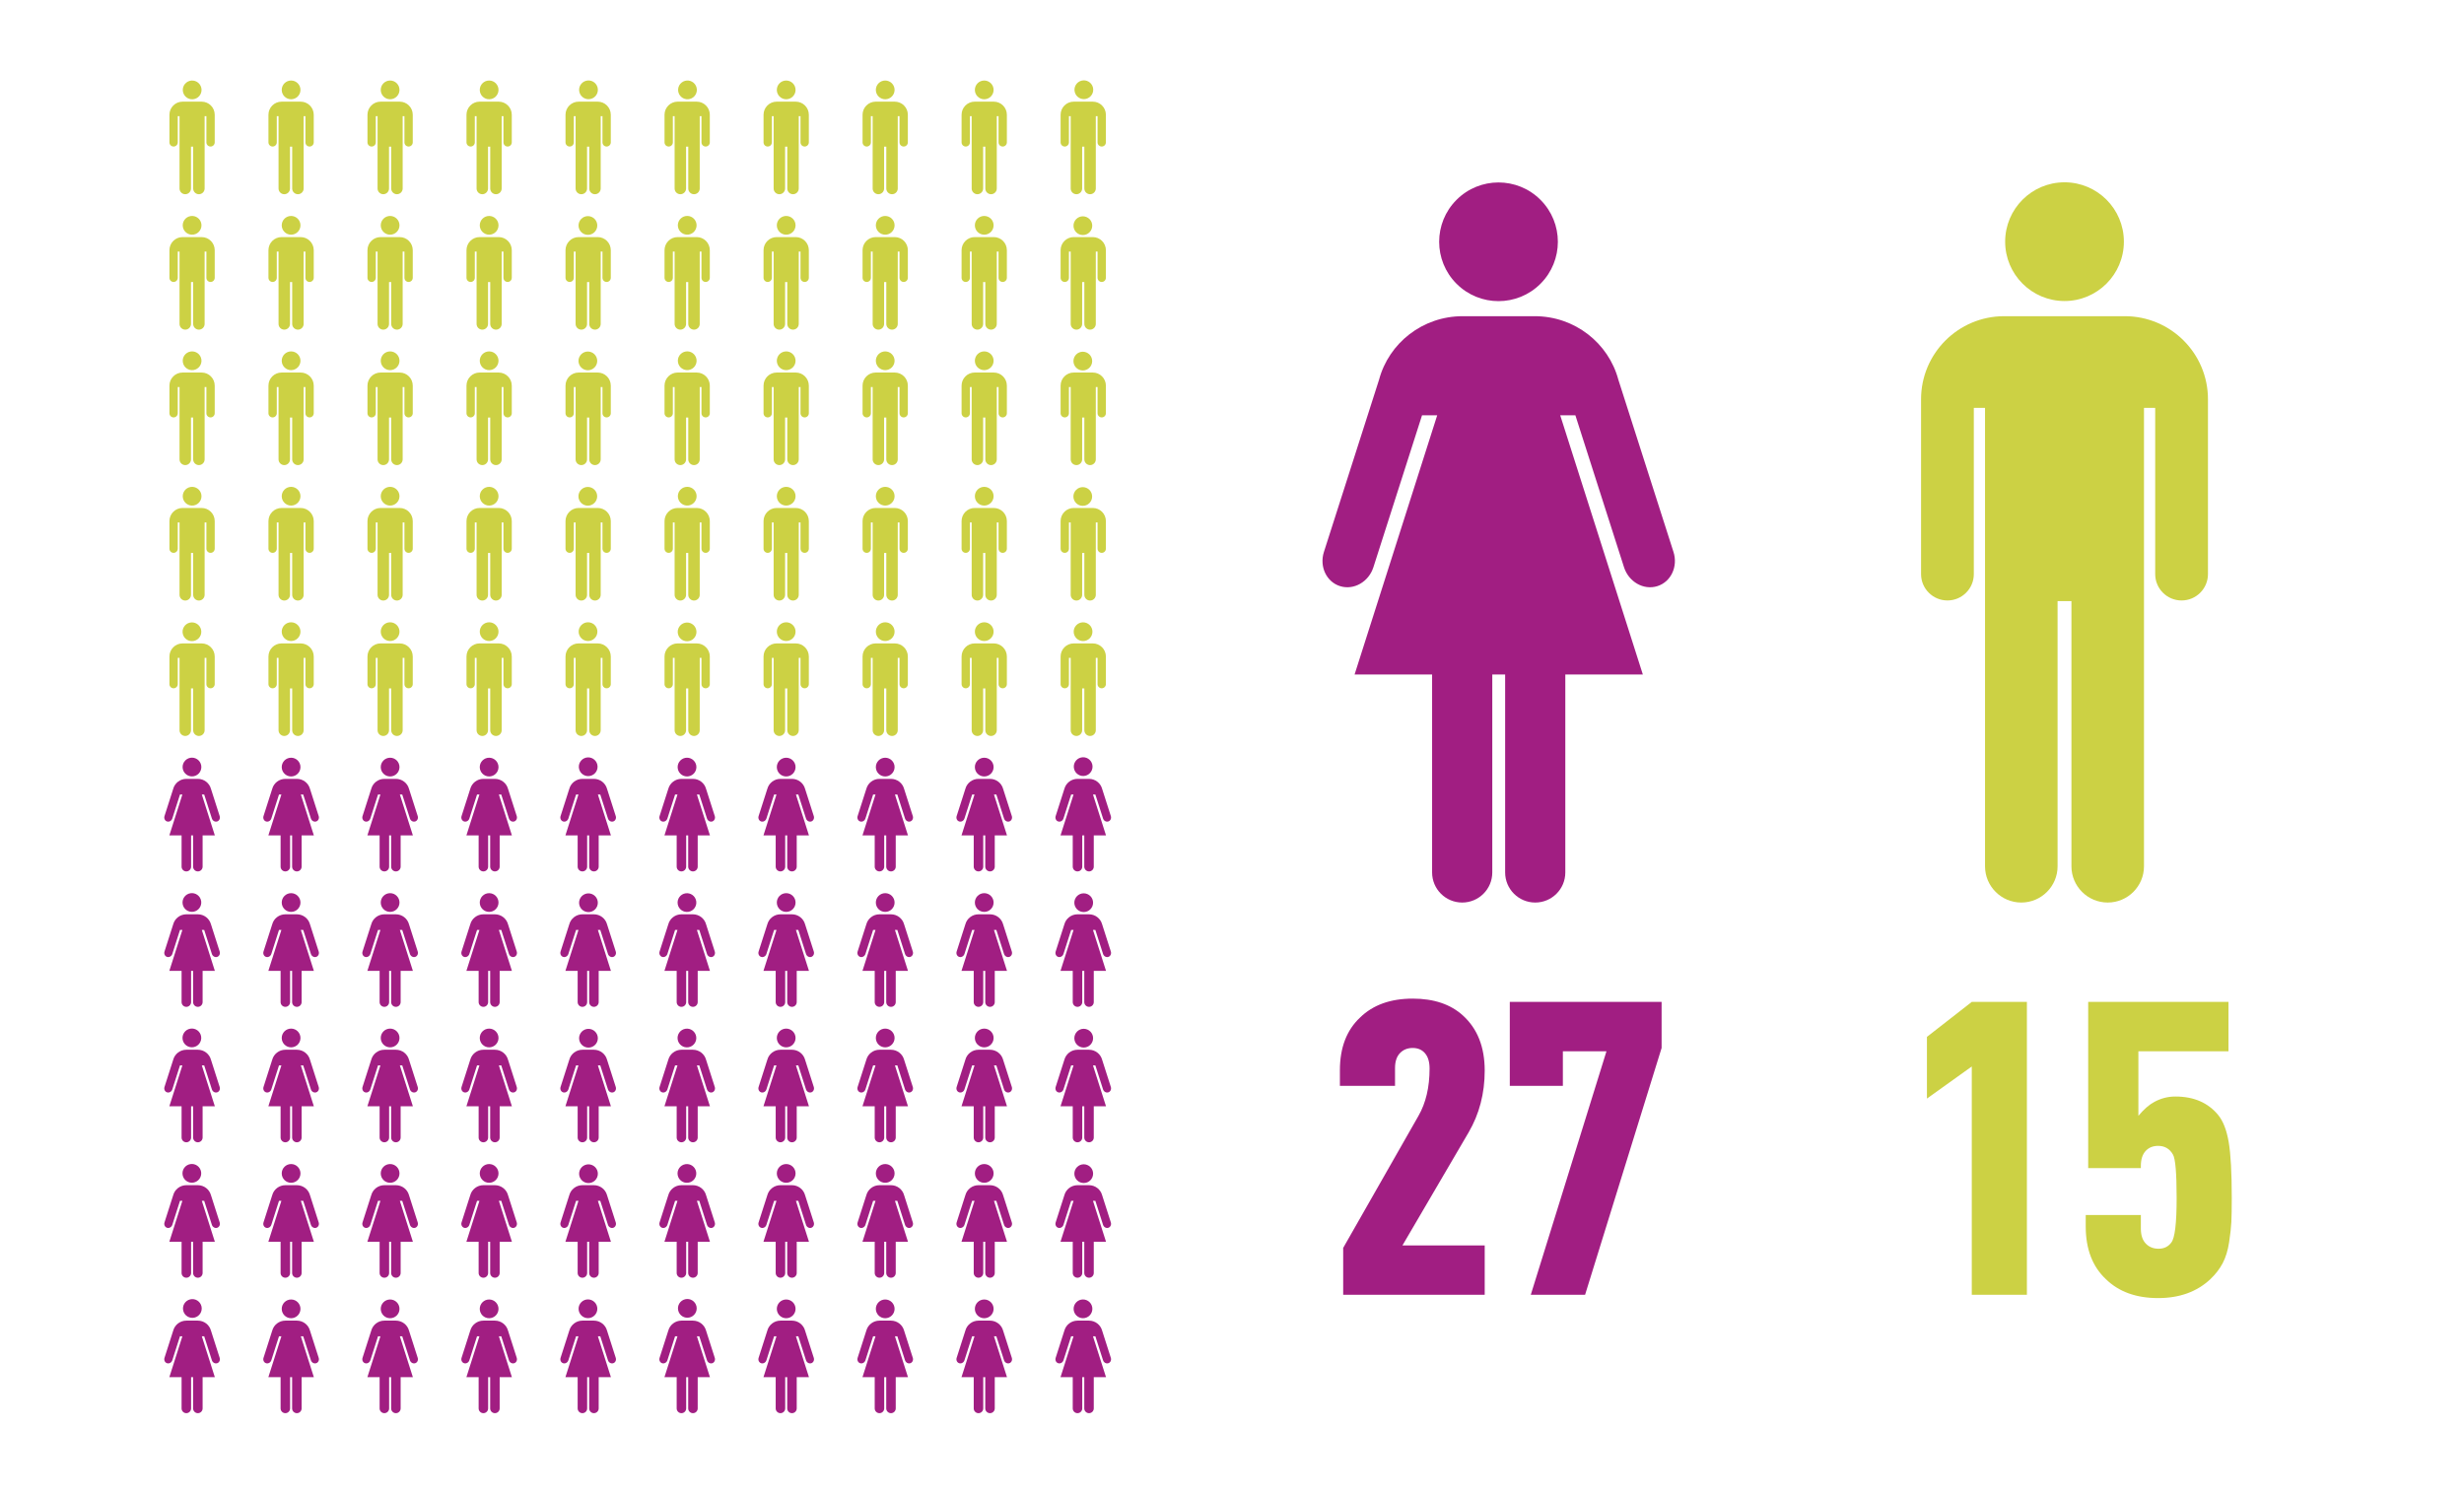 <?xml version="1.0" encoding="UTF-8"?> <!-- Generator: Adobe Illustrator 25.0.1, SVG Export Plug-In . SVG Version: 6.00 Build 0) --> <svg xmlns="http://www.w3.org/2000/svg" xmlns:xlink="http://www.w3.org/1999/xlink" x="0px" y="0px" viewBox="0 0 4012.98 2438.45" style="enable-background:new 0 0 4012.98 2438.45;" xml:space="preserve"> <style type="text/css"> .st0{fill:#CCD144;} .st1{fill:#A11E82;} </style> <g id="Layer_3"> <g> <path class="st0" d="M3460.65,515.01h-196.57c-74.76,0-135.37,60.61-135.37,135.37v6.43v7.52v270.72 c0,23.73,19.24,42.97,42.97,42.97h0c23.73,0,42.97-19.24,42.97-42.97V664.33h18.26v262.12v45.65v438.85 c0,32.63,26.45,59.08,59.08,59.08h0c32.63,0,59.08-26.45,59.08-59.08V979.09h22.56v431.85c0,32.63,26.45,59.08,59.08,59.08h0 c32.63,0,59.08-26.45,59.08-59.08V972.09v-45.65V664.33h18.26v270.72c0,23.73,19.24,42.97,42.97,42.97l0,0 c23.73,0,42.97-19.24,42.97-42.97V664.33v-8.59v-5.36C3596.02,575.61,3535.42,515.01,3460.65,515.01z"></path> <circle class="st0" cx="3362.37" cy="393.61" r="96.68"></circle> </g> <g> <g> <ellipse transform="matrix(0.707 -0.707 0.707 0.707 436.582 1841.229)" class="st1" cx="2440.85" cy="393.61" rx="96.68" ry="96.68"></ellipse> <path class="st1" d="M2725.51,898.98l-89.79-280.54c-15.94-59.54-70.85-103.43-136.14-103.43h-58.73h-58.72 c-65.3,0-120.21,43.89-136.14,103.43l-89.79,280.54c-7.66,23.92,4.18,48.89,26.43,55.76l0,0c22.25,6.87,46.5-6.95,54.16-30.87 l79.19-247.4h24.7l-134.54,422.11h126.25v322.45c0,27.06,21.94,49,49,49h0c27.06,0,49-21.94,49-49v-322.45h10.47h10.47v322.45 c0,27.06,21.94,49,49,49l0,0c27.06,0,49-21.94,49-49v-322.45h126.25l-134.54-422.11h24.7l79.19,247.4 c7.66,23.92,31.9,37.75,54.16,30.87l0,0C2721.34,947.87,2733.17,922.9,2725.51,898.98z"></path> </g> </g> <g> <path class="st1" d="M2418.06,2108.92h-230.48v-76.38l122.61-215.07c12.06-20.99,18.09-46.67,18.09-77.05 c0-10.72-2.46-18.98-7.37-24.79c-4.92-5.8-11.62-8.71-20.1-8.71c-8.49,0-15.41,2.79-20.77,8.38c-5.36,5.59-8.04,13.74-8.04,24.46 v28.81h-89.78v-25.46c0-36.62,10.94-65.21,32.83-85.76c20.99-20.54,49.58-30.82,85.76-30.82c34.39,0,61.64,9.16,81.74,27.47 c23.67,21.44,35.51,51.37,35.51,89.78c0,37.08-8.71,70.58-26.13,100.5l-107.87,184.25h134V2108.92z"></path> <path class="st1" d="M2706.16,1706.92l-124.62,402h-88.44l123.28-396.64h-71.02v56.28h-86.43v-136.68h247.23V1706.92z"></path> </g> <g> <path class="st0" d="M3301.1,2108.92h-89.78v-371.85l-73.03,52.26v-100.5l73.03-56.95h89.78V2108.92z"></path> <path class="st0" d="M3544.98,1951.47c0-40.64-2.01-64.32-6.03-71.02c-5.36-9.38-13.4-14.07-24.12-14.07 c-8.49,0-15.31,2.79-20.43,8.38c-5.14,5.59-7.71,13.74-7.71,24.46v3.35h-85.76v-270.68h228.47v80.4h-146.73v105.19 c8.93-10.72,17.64-18.31,26.13-22.78c10.72-5.8,22.11-8.71,34.17-8.71c29.92,0,53.15,10.05,69.68,30.15 c8.04,9.83,13.73,24.46,17.08,43.88c3.35,19.43,5.02,49.92,5.02,91.46c0,17.42-0.23,30.49-0.67,39.2 c-0.45,8.71-1.67,19.66-3.68,32.83c-2.01,13.18-5.48,24.46-10.38,33.84c-4.92,9.38-11.62,18.09-20.1,26.13 c-21.89,20.55-50.25,30.82-85.09,30.82c-35.74,0-64.1-10.27-85.09-30.82c-21.89-20.54-32.83-49.13-32.83-85.76v-18.76h89.78v22.11 c0,10.72,2.68,18.88,8.04,24.46c5.36,5.59,12.28,8.38,20.77,8.38c8.93,0,15.85-3.35,20.77-10.05 C3542.07,2016.69,3544.98,1992.57,3544.98,1951.47z"></path> </g> </g> <g id="Layer_2"> <g> <path class="st0" d="M328.35,165.57h-31.03c-11.8,0-21.37,9.57-21.37,21.37v1.02v1.19v42.73c0,3.75,3.04,6.78,6.78,6.78l0,0 c3.75,0,6.78-3.04,6.78-6.78v-42.73h2.88v41.38v7.21v69.27c0,5.15,4.18,9.33,9.33,9.33l0,0c5.15,0,9.33-4.18,9.33-9.33v-68.17 h3.56v68.17c0,5.15,4.18,9.33,9.33,9.33l0,0c5.15,0,9.33-4.18,9.33-9.33v-69.27v-7.21v-41.38h2.88v42.73 c0,3.75,3.04,6.78,6.78,6.78l0,0c3.75,0,6.78-3.04,6.78-6.78v-42.73v-1.36v-0.85C349.72,175.14,340.15,165.57,328.35,165.57z"></path> <ellipse transform="matrix(0.789 -0.615 0.615 0.789 -23.889 223.333)" class="st0" cx="312.83" cy="146.41" rx="15.26" ry="15.26"></ellipse> </g> <g> <path class="st0" d="M489.62,165.57h-31.03c-11.8,0-21.37,9.57-21.37,21.37v1.02v1.19v42.73c0,3.75,3.04,6.78,6.78,6.78h0 c3.75,0,6.78-3.04,6.78-6.78v-42.73h2.88v41.38v7.21v69.27c0,5.15,4.18,9.33,9.33,9.33l0,0c5.15,0,9.33-4.18,9.33-9.33v-68.17 h3.56v68.17c0,5.15,4.18,9.33,9.33,9.33l0,0c5.15,0,9.33-4.18,9.33-9.33v-69.27v-7.21v-41.38h2.88v42.73 c0,3.75,3.04,6.78,6.78,6.78l0,0c3.75,0,6.78-3.04,6.78-6.78v-42.73v-1.36v-0.85C510.98,175.14,501.42,165.57,489.62,165.57z"></path> <circle class="st0" cx="474.1" cy="146.41" r="15.26"></circle> </g> <g> <path class="st0" d="M650.88,165.57h-31.03c-11.8,0-21.37,9.57-21.37,21.37v1.02v1.19v42.73c0,3.75,3.04,6.78,6.78,6.78l0,0 c3.75,0,6.78-3.04,6.78-6.78v-42.73h2.88v41.38v7.21v69.27c0,5.15,4.18,9.33,9.33,9.33l0,0c5.15,0,9.33-4.18,9.33-9.33v-68.17 h3.56v68.17c0,5.15,4.18,9.33,9.33,9.33l0,0c5.15,0,9.33-4.18,9.33-9.33v-69.27v-7.21v-41.38h2.88v42.73 c0,3.75,3.04,6.78,6.78,6.78h0c3.75,0,6.78-3.04,6.78-6.78v-42.73v-1.36v-0.85C672.25,175.14,662.68,165.57,650.88,165.57z"></path> <circle class="st0" cx="635.37" cy="146.41" r="15.26"></circle> </g> <g> <path class="st0" d="M812.15,165.57h-31.03c-11.8,0-21.37,9.57-21.37,21.37v1.02v1.19v42.73c0,3.75,3.04,6.78,6.78,6.78l0,0 c3.75,0,6.78-3.04,6.78-6.78v-42.73h2.88v41.38v7.21v69.27c0,5.15,4.18,9.33,9.33,9.33l0,0c5.15,0,9.33-4.18,9.33-9.33v-68.17 h3.56v68.17c0,5.15,4.18,9.33,9.33,9.33l0,0c5.15,0,9.33-4.18,9.33-9.33v-69.27v-7.21v-41.38h2.88v42.73 c0,3.75,3.04,6.78,6.78,6.78h0c3.75,0,6.78-3.04,6.78-6.78v-42.73v-1.36v-0.85C833.52,175.14,823.95,165.57,812.15,165.57z"></path> <circle class="st0" cx="796.63" cy="146.41" r="15.26"></circle> </g> <g> <path class="st0" d="M973.41,165.57h-31.03c-11.8,0-21.37,9.57-21.37,21.37v1.02v1.19v42.73c0,3.75,3.04,6.78,6.78,6.78l0,0 c3.75,0,6.78-3.04,6.78-6.78v-42.73h2.88v41.38v7.21v69.27c0,5.15,4.18,9.33,9.33,9.33h0c5.15,0,9.33-4.18,9.33-9.33v-68.17h3.56 v68.17c0,5.15,4.18,9.33,9.33,9.33h0c5.15,0,9.33-4.18,9.33-9.33v-69.27v-7.21v-41.38h2.88v42.73c0,3.75,3.04,6.78,6.78,6.78l0,0 c3.75,0,6.78-3.04,6.78-6.78v-42.73v-1.36v-0.85C994.78,175.14,985.22,165.57,973.41,165.57z"></path> <ellipse transform="matrix(0.967 -0.257 0.257 0.967 -5.472 250.914)" class="st0" cx="957.9" cy="146.41" rx="15.26" ry="15.26"></ellipse> </g> <g> <path class="st0" d="M1134.68,165.57h-31.03c-11.8,0-21.37,9.57-21.37,21.37v1.02v1.19v42.73c0,3.75,3.04,6.78,6.78,6.78l0,0 c3.75,0,6.78-3.04,6.78-6.78v-42.73h2.88v41.38v7.21v69.27c0,5.15,4.18,9.33,9.33,9.33l0,0c5.15,0,9.33-4.18,9.33-9.33v-68.17 h3.56v68.17c0,5.15,4.18,9.33,9.33,9.33h0c5.15,0,9.33-4.18,9.33-9.33v-69.27v-7.21v-41.38h2.88v42.73c0,3.75,3.04,6.78,6.78,6.78 l0,0c3.75,0,6.78-3.04,6.78-6.78v-42.73v-1.36v-0.85C1156.05,175.14,1146.48,165.57,1134.68,165.57z"></path> <ellipse transform="matrix(0.789 -0.615 0.615 0.789 146.596 719.186)" class="st0" cx="1119.17" cy="146.41" rx="15.26" ry="15.26"></ellipse> </g> <g> <path class="st0" d="M1295.95,165.57h-31.03c-11.8,0-21.37,9.57-21.37,21.37v1.02v1.19v42.73c0,3.75,3.04,6.78,6.78,6.78h0 c3.75,0,6.78-3.04,6.78-6.78v-42.73h2.88v41.38v7.21v69.27c0,5.15,4.18,9.33,9.33,9.33l0,0c5.15,0,9.33-4.18,9.33-9.33v-68.17 h3.56v68.17c0,5.15,4.18,9.33,9.33,9.33l0,0c5.15,0,9.33-4.18,9.33-9.33v-69.27v-7.21v-41.38h2.88v42.73 c0,3.75,3.04,6.78,6.78,6.78l0,0c3.75,0,6.78-3.04,6.78-6.78v-42.73v-1.36v-0.85C1317.31,175.14,1307.75,165.57,1295.95,165.57z"></path> <circle class="st0" cx="1280.43" cy="146.41" r="15.26"></circle> </g> <g> <path class="st0" d="M1457.21,165.57h-31.03c-11.8,0-21.37,9.57-21.37,21.37v1.02v1.19v42.73c0,3.75,3.04,6.78,6.78,6.78l0,0 c3.75,0,6.78-3.04,6.78-6.78v-42.73h2.88v41.38v7.21v69.27c0,5.15,4.18,9.33,9.33,9.33l0,0c5.15,0,9.33-4.18,9.33-9.33v-68.17 h3.56v68.17c0,5.15,4.18,9.33,9.33,9.33l0,0c5.15,0,9.33-4.18,9.33-9.33v-69.27v-7.21v-41.38h2.88v42.73 c0,3.75,3.04,6.78,6.78,6.78l0,0c3.75,0,6.78-3.04,6.78-6.78v-42.73v-1.36v-0.85C1478.58,175.14,1469.01,165.57,1457.21,165.57z"></path> <circle class="st0" cx="1441.7" cy="146.41" r="15.26"></circle> </g> <g> <path class="st0" d="M1618.48,165.57h-31.03c-11.8,0-21.37,9.57-21.37,21.37v1.02v1.19v42.73c0,3.75,3.04,6.78,6.78,6.78l0,0 c3.75,0,6.78-3.04,6.78-6.78v-42.73h2.88v41.38v7.21v69.27c0,5.15,4.18,9.33,9.33,9.33l0,0c5.15,0,9.33-4.18,9.33-9.33v-68.17 h3.56v68.17c0,5.15,4.18,9.33,9.33,9.33l0,0c5.15,0,9.33-4.18,9.33-9.33v-69.27v-7.21v-41.38h2.88v42.73 c0,3.75,3.04,6.78,6.78,6.78h0c3.75,0,6.78-3.04,6.78-6.78v-42.73v-1.36v-0.85C1639.85,175.14,1630.28,165.57,1618.48,165.57z"></path> <circle class="st0" cx="1602.97" cy="146.41" r="15.26"></circle> </g> <g> <path class="st0" d="M1779.75,165.57h-31.03c-11.8,0-21.37,9.57-21.37,21.37v1.02v1.19v42.73c0,3.75,3.04,6.78,6.78,6.78l0,0 c3.75,0,6.78-3.04,6.78-6.78v-42.73h2.88v41.38v7.21v69.27c0,5.15,4.18,9.33,9.33,9.33h0c5.15,0,9.33-4.18,9.33-9.33v-68.17h3.56 v68.17c0,5.15,4.18,9.33,9.33,9.33l0,0c5.15,0,9.33-4.18,9.33-9.33v-69.27v-7.21v-41.38h2.88v42.73c0,3.75,3.04,6.78,6.78,6.78 l0,0c3.75,0,6.78-3.04,6.78-6.78v-42.73v-1.36v-0.85C1801.11,175.14,1791.55,165.57,1779.75,165.57z"></path> <ellipse transform="matrix(0.967 -0.257 0.257 0.967 21.572 457.993)" class="st0" cx="1764.23" cy="146.41" rx="15.26" ry="15.26"></ellipse> </g> <g> <path class="st0" d="M328.35,386.17h-31.03c-11.8,0-21.37,9.57-21.37,21.37v1.02v1.19v42.73c0,3.75,3.04,6.78,6.78,6.78l0,0 c3.75,0,6.78-3.04,6.78-6.78v-42.73h2.88v41.38v7.2v69.27c0,5.15,4.18,9.33,9.33,9.33l0,0c5.15,0,9.33-4.18,9.33-9.33v-68.17h3.56 v68.17c0,5.15,4.18,9.33,9.33,9.33l0,0c5.15,0,9.33-4.18,9.33-9.33v-69.27v-7.2v-41.38h2.88v42.73c0,3.75,3.04,6.78,6.78,6.78l0,0 c3.75,0,6.78-3.04,6.78-6.78v-42.73v-1.36v-0.85C349.72,395.74,340.15,386.17,328.35,386.17z"></path> <ellipse transform="matrix(0.987 -0.161 0.161 0.987 -54.991 55.135)" class="st0" cx="312.83" cy="367.01" rx="15.26" ry="15.26"></ellipse> </g> <g> <path class="st0" d="M489.62,386.17h-31.03c-11.8,0-21.37,9.57-21.37,21.37v1.02v1.19v42.73c0,3.75,3.04,6.78,6.78,6.78h0 c3.75,0,6.78-3.04,6.78-6.78v-42.73h2.88v41.38v7.2v69.27c0,5.15,4.18,9.33,9.33,9.33l0,0c5.15,0,9.33-4.18,9.33-9.33v-68.17h3.56 v68.17c0,5.15,4.18,9.33,9.33,9.33l0,0c5.15,0,9.33-4.18,9.33-9.33v-69.27v-7.2v-41.38h2.88v42.73c0,3.75,3.04,6.78,6.78,6.78l0,0 c3.75,0,6.78-3.04,6.78-6.78v-42.73v-1.36v-0.85C510.98,395.74,501.42,386.17,489.62,386.17z"></path> <circle class="st0" cx="474.1" cy="367.01" r="15.26"></circle> </g> <g> <path class="st0" d="M650.88,386.17h-31.03c-11.8,0-21.37,9.57-21.37,21.37v1.02v1.19v42.73c0,3.75,3.04,6.78,6.78,6.78l0,0 c3.75,0,6.78-3.04,6.78-6.78v-42.73h2.88v41.38v7.2v69.27c0,5.15,4.18,9.33,9.33,9.33l0,0c5.15,0,9.33-4.18,9.33-9.33v-68.17h3.56 v68.17c0,5.15,4.18,9.33,9.33,9.33l0,0c5.15,0,9.33-4.18,9.33-9.33v-69.27v-7.2v-41.38h2.88v42.73c0,3.75,3.04,6.78,6.78,6.78h0 c3.75,0,6.78-3.04,6.78-6.78v-42.73v-1.36v-0.85C672.25,395.74,662.68,386.17,650.88,386.17z"></path> <circle class="st0" cx="635.37" cy="367.01" r="15.26"></circle> </g> <g> <path class="st0" d="M812.15,386.17h-31.03c-11.8,0-21.37,9.57-21.37,21.37v1.02v1.19v42.73c0,3.75,3.04,6.78,6.78,6.78l0,0 c3.75,0,6.78-3.04,6.78-6.78v-42.73h2.88v41.38v7.2v69.27c0,5.15,4.18,9.33,9.33,9.33l0,0c5.15,0,9.33-4.18,9.33-9.33v-68.17h3.56 v68.17c0,5.15,4.18,9.33,9.33,9.33l0,0c5.15,0,9.33-4.18,9.33-9.33v-69.27v-7.2v-41.38h2.88v42.73c0,3.75,3.04,6.78,6.78,6.78h0 c3.75,0,6.78-3.04,6.78-6.78v-42.73v-1.36v-0.85C833.52,395.74,823.95,386.17,812.15,386.17z"></path> <circle class="st0" cx="796.63" cy="367.01" r="15.26"></circle> </g> <g> <path class="st0" d="M973.41,386.17h-31.03c-11.8,0-21.37,9.57-21.37,21.37v1.02v1.19v42.73c0,3.75,3.04,6.78,6.78,6.78l0,0 c3.75,0,6.78-3.04,6.78-6.78v-42.73h2.88v41.38v7.2v69.27c0,5.15,4.18,9.33,9.33,9.33h0c5.15,0,9.33-4.18,9.33-9.33v-68.17h3.56 v68.17c0,5.15,4.18,9.33,9.33,9.33h0c5.15,0,9.33-4.18,9.33-9.33v-69.27v-7.2v-41.38h2.88v42.73c0,3.75,3.04,6.78,6.78,6.78l0,0 c3.75,0,6.78-3.04,6.78-6.78v-42.73v-1.36v-0.85C994.78,395.74,985.22,386.17,973.41,386.17z"></path> <ellipse transform="matrix(0.386 -0.922 0.922 0.386 249.367 1108.799)" class="st0" cx="957.9" cy="367.01" rx="15.26" ry="15.26"></ellipse> </g> <g> <path class="st0" d="M1134.68,386.17h-31.03c-11.8,0-21.37,9.57-21.37,21.37v1.02v1.19v42.73c0,3.75,3.04,6.78,6.78,6.78l0,0 c3.75,0,6.78-3.04,6.78-6.78v-42.73h2.88v41.38v7.2v69.27c0,5.15,4.18,9.33,9.33,9.33l0,0c5.15,0,9.33-4.18,9.33-9.33v-68.17h3.56 v68.17c0,5.15,4.18,9.33,9.33,9.33h0c5.15,0,9.33-4.18,9.33-9.33v-69.27v-7.2v-41.38h2.88v42.73c0,3.75,3.04,6.78,6.78,6.78l0,0 c3.75,0,6.78-3.04,6.78-6.78v-42.73v-1.36v-0.85C1156.05,395.74,1146.48,386.17,1134.68,386.17z"></path> <ellipse transform="matrix(0.987 -0.161 0.161 0.987 -44.479 184.911)" class="st0" cx="1119.17" cy="367.01" rx="15.26" ry="15.26"></ellipse> </g> <g> <path class="st0" d="M1295.95,386.17h-31.03c-11.8,0-21.37,9.57-21.37,21.37v1.02v1.19v42.73c0,3.75,3.04,6.78,6.78,6.78h0 c3.75,0,6.78-3.04,6.78-6.78v-42.73h2.88v41.38v7.2v69.27c0,5.15,4.18,9.33,9.33,9.33l0,0c5.15,0,9.33-4.18,9.33-9.33v-68.17h3.56 v68.17c0,5.15,4.18,9.33,9.33,9.33l0,0c5.15,0,9.33-4.18,9.33-9.33v-69.27v-7.2v-41.38h2.88v42.73c0,3.75,3.04,6.78,6.78,6.78l0,0 c3.75,0,6.78-3.04,6.78-6.78v-42.73v-1.36v-0.85C1317.31,395.74,1307.75,386.17,1295.95,386.17z"></path> <circle class="st0" cx="1280.43" cy="367.01" r="15.26"></circle> </g> <g> <path class="st0" d="M1457.21,386.17h-31.03c-11.8,0-21.37,9.57-21.37,21.37v1.02v1.19v42.73c0,3.75,3.04,6.78,6.78,6.78l0,0 c3.75,0,6.78-3.04,6.78-6.78v-42.73h2.88v41.38v7.2v69.27c0,5.15,4.18,9.33,9.33,9.33l0,0c5.15,0,9.33-4.18,9.33-9.33v-68.17h3.56 v68.17c0,5.15,4.18,9.33,9.33,9.33l0,0c5.15,0,9.33-4.18,9.33-9.33v-69.27v-7.2v-41.38h2.88v42.73c0,3.75,3.04,6.78,6.78,6.78l0,0 c3.75,0,6.78-3.04,6.78-6.78v-42.73v-1.36v-0.85C1478.58,395.74,1469.01,386.17,1457.21,386.17z"></path> <circle class="st0" cx="1441.7" cy="367.01" r="15.26"></circle> </g> <g> <path class="st0" d="M1618.48,386.17h-31.03c-11.8,0-21.37,9.57-21.37,21.37v1.02v1.19v42.73c0,3.75,3.04,6.78,6.78,6.78l0,0 c3.75,0,6.78-3.04,6.78-6.78v-42.73h2.88v41.38v7.2v69.27c0,5.15,4.18,9.33,9.33,9.33l0,0c5.15,0,9.33-4.18,9.33-9.33v-68.17h3.56 v68.17c0,5.15,4.18,9.33,9.33,9.33l0,0c5.15,0,9.33-4.18,9.33-9.33v-69.27v-7.2v-41.38h2.88v42.73c0,3.75,3.04,6.78,6.78,6.78h0 c3.75,0,6.78-3.04,6.78-6.78v-42.73v-1.36v-0.85C1639.85,395.74,1630.28,386.17,1618.48,386.17z"></path> <circle class="st0" cx="1602.97" cy="367.01" r="15.26"></circle> </g> <g> <path class="st0" d="M1779.75,386.17h-31.03c-11.8,0-21.37,9.57-21.37,21.37v1.02v1.19v42.73c0,3.75,3.04,6.78,6.78,6.78l0,0 c3.75,0,6.78-3.04,6.78-6.78v-42.73h2.88v41.38v7.2v69.27c0,5.15,4.18,9.33,9.33,9.33h0c5.15,0,9.33-4.18,9.33-9.33v-68.17h3.56 v68.17c0,5.15,4.18,9.33,9.33,9.33l0,0c5.15,0,9.33-4.18,9.33-9.33v-69.27v-7.2v-41.38h2.88v42.73c0,3.75,3.04,6.78,6.78,6.78l0,0 c3.75,0,6.78-3.04,6.78-6.78v-42.73v-1.36v-0.85C1801.11,395.74,1791.55,386.17,1779.75,386.17z"></path> <ellipse transform="matrix(0.386 -0.922 0.922 0.386 744.237 1852.548)" class="st0" cx="1764.23" cy="367.01" rx="15.26" ry="15.26"></ellipse> </g> <g> <path class="st0" d="M328.35,606.78h-31.03c-11.8,0-21.37,9.57-21.37,21.37v1.02v1.19v42.73c0,3.75,3.04,6.78,6.78,6.78l0,0 c3.75,0,6.78-3.04,6.78-6.78v-42.73h2.88v41.38v7.2v69.27c0,5.15,4.18,9.33,9.33,9.33l0,0c5.15,0,9.33-4.18,9.33-9.33v-68.17h3.56 v68.17c0,5.15,4.18,9.33,9.33,9.33l0,0c5.15,0,9.33-4.18,9.33-9.33v-69.27v-7.2v-41.38h2.88v42.73c0,3.75,3.04,6.78,6.78,6.78l0,0 c3.75,0,6.78-3.04,6.78-6.78v-42.73v-1.36v-0.85C349.72,616.34,340.15,606.78,328.35,606.78z"></path> <ellipse transform="matrix(0.987 -0.161 0.161 0.987 -90.496 58.011)" class="st0" cx="312.83" cy="587.61" rx="15.26" ry="15.26"></ellipse> </g> <g> <path class="st0" d="M489.62,606.78h-31.03c-11.8,0-21.37,9.57-21.37,21.37v1.02v1.19v42.73c0,3.75,3.04,6.78,6.78,6.78h0 c3.75,0,6.78-3.04,6.78-6.78v-42.73h2.88v41.38v7.2v69.27c0,5.15,4.18,9.33,9.33,9.33l0,0c5.15,0,9.33-4.18,9.33-9.33v-68.17h3.56 v68.17c0,5.15,4.18,9.33,9.33,9.33l0,0c5.15,0,9.33-4.18,9.33-9.33v-69.27v-7.2v-41.38h2.88v42.73c0,3.75,3.04,6.78,6.78,6.78l0,0 c3.75,0,6.78-3.04,6.78-6.78v-42.73v-1.36v-0.85C510.98,616.34,501.42,606.78,489.62,606.78z"></path> <circle class="st0" cx="474.1" cy="587.61" r="15.26"></circle> </g> <g> <path class="st0" d="M650.88,606.78h-31.03c-11.8,0-21.37,9.57-21.37,21.37v1.02v1.19v42.73c0,3.75,3.04,6.78,6.78,6.78l0,0 c3.75,0,6.78-3.04,6.78-6.78v-42.73h2.88v41.38v7.2v69.27c0,5.15,4.18,9.33,9.33,9.33l0,0c5.15,0,9.33-4.18,9.33-9.33v-68.17h3.56 v68.17c0,5.15,4.18,9.33,9.33,9.33l0,0c5.15,0,9.33-4.18,9.33-9.33v-69.27v-7.2v-41.38h2.88v42.73c0,3.75,3.04,6.78,6.78,6.78h0 c3.75,0,6.78-3.04,6.78-6.78v-42.73v-1.36v-0.85C672.25,616.34,662.68,606.78,650.88,606.78z"></path> <circle class="st0" cx="635.37" cy="587.61" r="15.26"></circle> </g> <g> <path class="st0" d="M812.15,606.78h-31.03c-11.8,0-21.37,9.57-21.37,21.37v1.02v1.19v42.73c0,3.75,3.04,6.78,6.78,6.78l0,0 c3.75,0,6.78-3.04,6.78-6.78v-42.73h2.88v41.38v7.2v69.27c0,5.15,4.18,9.33,9.33,9.33l0,0c5.15,0,9.33-4.18,9.33-9.33v-68.17h3.56 v68.17c0,5.15,4.18,9.33,9.33,9.33l0,0c5.15,0,9.33-4.18,9.33-9.33v-69.27v-7.2v-41.38h2.88v42.73c0,3.75,3.04,6.78,6.78,6.78h0 c3.75,0,6.78-3.04,6.78-6.78v-42.73v-1.36v-0.85C833.52,616.34,823.95,606.78,812.15,606.78z"></path> <circle class="st0" cx="796.63" cy="587.61" r="15.26"></circle> </g> <g> <path class="st0" d="M973.41,606.78h-31.03c-11.8,0-21.37,9.57-21.37,21.37v1.02v1.19v42.73c0,3.75,3.04,6.78,6.78,6.78l0,0 c3.75,0,6.78-3.04,6.78-6.78v-42.73h2.88v41.38v7.2v69.27c0,5.15,4.18,9.33,9.33,9.33h0c5.15,0,9.33-4.18,9.33-9.33v-68.17h3.56 v68.17c0,5.15,4.18,9.33,9.33,9.33h0c5.15,0,9.33-4.18,9.33-9.33v-69.27v-7.2v-41.38h2.88v42.73c0,3.75,3.04,6.78,6.78,6.78l0,0 c3.75,0,6.78-3.04,6.78-6.78v-42.73v-1.36v-0.85C994.78,616.34,985.22,606.78,973.41,606.78z"></path> <ellipse transform="matrix(0.386 -0.922 0.922 0.386 45.886 1244.19)" class="st0" cx="957.9" cy="587.61" rx="15.26" ry="15.26"></ellipse> </g> <g> <path class="st0" d="M1134.68,606.78h-31.03c-11.8,0-21.37,9.57-21.37,21.37v1.02v1.19v42.73c0,3.75,3.04,6.78,6.78,6.78l0,0 c3.75,0,6.78-3.04,6.78-6.78v-42.73h2.88v41.38v7.2v69.27c0,5.15,4.18,9.33,9.33,9.33l0,0c5.15,0,9.33-4.18,9.33-9.33v-68.17h3.56 v68.17c0,5.15,4.18,9.33,9.33,9.33h0c5.15,0,9.33-4.18,9.33-9.33v-69.27v-7.2v-41.38h2.88v42.73c0,3.75,3.04,6.78,6.78,6.78l0,0 c3.75,0,6.78-3.04,6.78-6.78v-42.73v-1.36v-0.85C1156.05,616.34,1146.48,606.78,1134.68,606.78z"></path> <ellipse transform="matrix(0.987 -0.161 0.161 0.987 -79.984 187.787)" class="st0" cx="1119.17" cy="587.61" rx="15.26" ry="15.26"></ellipse> </g> <g> <path class="st0" d="M1295.95,606.78h-31.03c-11.8,0-21.37,9.57-21.37,21.37v1.02v1.19v42.73c0,3.75,3.04,6.78,6.78,6.78h0 c3.75,0,6.78-3.04,6.78-6.78v-42.73h2.88v41.38v7.2v69.27c0,5.15,4.18,9.33,9.33,9.33l0,0c5.15,0,9.33-4.18,9.33-9.33v-68.17h3.56 v68.17c0,5.15,4.18,9.33,9.33,9.33l0,0c5.15,0,9.33-4.18,9.33-9.33v-69.27v-7.2v-41.38h2.88v42.73c0,3.75,3.04,6.78,6.78,6.78l0,0 c3.75,0,6.78-3.04,6.78-6.78v-42.73v-1.36v-0.85C1317.31,616.34,1307.75,606.78,1295.95,606.78z"></path> <circle class="st0" cx="1280.43" cy="587.61" r="15.26"></circle> </g> <g> <path class="st0" d="M1457.21,606.78h-31.03c-11.8,0-21.37,9.57-21.37,21.37v1.02v1.19v42.73c0,3.75,3.04,6.78,6.78,6.78l0,0 c3.75,0,6.78-3.04,6.78-6.78v-42.73h2.88v41.38v7.2v69.27c0,5.15,4.18,9.33,9.33,9.33l0,0c5.15,0,9.33-4.18,9.33-9.33v-68.17h3.56 v68.17c0,5.15,4.18,9.33,9.33,9.33l0,0c5.15,0,9.33-4.18,9.33-9.33v-69.27v-7.2v-41.38h2.88v42.73c0,3.75,3.04,6.78,6.78,6.78l0,0 c3.75,0,6.78-3.04,6.78-6.78v-42.73v-1.36v-0.85C1478.58,616.34,1469.01,606.78,1457.21,606.78z"></path> <circle class="st0" cx="1441.7" cy="587.61" r="15.26"></circle> </g> <g> <path class="st0" d="M1618.48,606.78h-31.03c-11.8,0-21.37,9.57-21.37,21.37v1.02v1.19v42.73c0,3.75,3.04,6.78,6.78,6.78l0,0 c3.75,0,6.78-3.04,6.78-6.78v-42.73h2.88v41.38v7.2v69.27c0,5.15,4.18,9.33,9.33,9.33l0,0c5.15,0,9.33-4.18,9.33-9.33v-68.17h3.56 v68.17c0,5.15,4.18,9.33,9.33,9.33l0,0c5.15,0,9.33-4.18,9.33-9.33v-69.27v-7.2v-41.38h2.88v42.73c0,3.75,3.04,6.78,6.78,6.78h0 c3.75,0,6.78-3.04,6.78-6.78v-42.73v-1.36v-0.85C1639.85,616.34,1630.28,606.78,1618.48,606.78z"></path> <circle class="st0" cx="1602.97" cy="587.61" r="15.26"></circle> </g> <g> <path class="st0" d="M1779.75,606.78h-31.03c-11.8,0-21.37,9.57-21.37,21.37v1.02v1.19v42.73c0,3.75,3.04,6.78,6.78,6.78l0,0 c3.75,0,6.78-3.04,6.78-6.78v-42.73h2.88v41.38v7.2v69.27c0,5.15,4.18,9.33,9.33,9.33h0c5.15,0,9.33-4.18,9.33-9.33v-68.17h3.56 v68.17c0,5.15,4.18,9.33,9.33,9.33l0,0c5.15,0,9.33-4.18,9.33-9.33v-69.27v-7.2v-41.38h2.88v42.73c0,3.75,3.04,6.78,6.78,6.78l0,0 c3.75,0,6.78-3.04,6.78-6.78v-42.73v-1.36v-0.85C1801.11,616.34,1791.55,606.78,1779.75,606.78z"></path> <ellipse transform="matrix(0.386 -0.922 0.922 0.386 540.756 1987.939)" class="st0" cx="1764.23" cy="587.61" rx="15.26" ry="15.26"></ellipse> </g> <g> <path class="st0" d="M328.35,827.38h-31.03c-11.8,0-21.37,9.57-21.37,21.37v1.02v1.19v42.73c0,3.75,3.04,6.78,6.78,6.78l0,0 c3.75,0,6.78-3.04,6.78-6.78v-42.73h2.88v41.38v7.21v69.27c0,5.15,4.18,9.33,9.33,9.33l0,0c5.15,0,9.33-4.18,9.33-9.33v-68.17 h3.56v68.17c0,5.15,4.18,9.33,9.33,9.33l0,0c5.15,0,9.33-4.18,9.33-9.33v-69.27v-7.21v-41.38h2.88v42.73 c0,3.75,3.04,6.78,6.78,6.78l0,0c3.75,0,6.78-3.04,6.78-6.78v-42.73v-1.36v-0.85C349.72,836.95,340.15,827.38,328.35,827.38z"></path> <ellipse transform="matrix(0.987 -0.161 0.161 0.987 -126.002 60.887)" class="st0" cx="312.83" cy="808.22" rx="15.26" ry="15.26"></ellipse> </g> <g> <path class="st0" d="M489.62,827.38h-31.03c-11.8,0-21.37,9.57-21.37,21.37v1.02v1.19v42.73c0,3.75,3.04,6.78,6.78,6.78h0 c3.75,0,6.78-3.04,6.78-6.78v-42.73h2.88v41.38v7.21v69.27c0,5.15,4.18,9.33,9.33,9.33l0,0c5.15,0,9.33-4.18,9.33-9.33v-68.17 h3.56v68.17c0,5.15,4.18,9.33,9.33,9.33l0,0c5.15,0,9.33-4.18,9.33-9.33v-69.27v-7.21v-41.38h2.88v42.73 c0,3.75,3.04,6.78,6.78,6.78l0,0c3.75,0,6.78-3.04,6.78-6.78v-42.73v-1.36v-0.85C510.98,836.95,501.42,827.38,489.62,827.38z"></path> <circle class="st0" cx="474.1" cy="808.22" r="15.26"></circle> </g> <g> <path class="st0" d="M650.88,827.38h-31.03c-11.8,0-21.37,9.57-21.37,21.37v1.02v1.19v42.73c0,3.75,3.04,6.78,6.78,6.78l0,0 c3.75,0,6.78-3.04,6.78-6.78v-42.73h2.88v41.38v7.21v69.27c0,5.15,4.18,9.33,9.33,9.33l0,0c5.15,0,9.33-4.18,9.33-9.33v-68.17 h3.56v68.17c0,5.15,4.18,9.33,9.33,9.33l0,0c5.15,0,9.33-4.18,9.33-9.33v-69.27v-7.21v-41.38h2.88v42.73 c0,3.75,3.04,6.78,6.78,6.78h0c3.75,0,6.78-3.04,6.78-6.78v-42.73v-1.36v-0.85C672.25,836.95,662.68,827.38,650.88,827.38z"></path> <circle class="st0" cx="635.37" cy="808.22" r="15.26"></circle> </g> <g> <path class="st0" d="M812.15,827.38h-31.03c-11.8,0-21.37,9.57-21.37,21.37v1.02v1.19v42.73c0,3.75,3.04,6.78,6.78,6.78l0,0 c3.75,0,6.78-3.04,6.78-6.78v-42.73h2.88v41.38v7.21v69.27c0,5.15,4.18,9.33,9.33,9.33l0,0c5.15,0,9.33-4.18,9.33-9.33v-68.17 h3.56v68.17c0,5.15,4.18,9.33,9.33,9.33l0,0c5.15,0,9.33-4.18,9.33-9.33v-69.27v-7.21v-41.38h2.88v42.73 c0,3.75,3.04,6.78,6.78,6.78h0c3.75,0,6.78-3.04,6.78-6.78v-42.73v-1.36v-0.85C833.52,836.95,823.95,827.38,812.15,827.38z"></path> <circle class="st0" cx="796.63" cy="808.22" r="15.26"></circle> </g> <g> <path class="st0" d="M973.41,827.38h-31.03c-11.8,0-21.37,9.57-21.37,21.37v1.02v1.19v42.73c0,3.75,3.04,6.78,6.78,6.78l0,0 c3.75,0,6.78-3.04,6.78-6.78v-42.73h2.88v41.38v7.21v69.27c0,5.15,4.18,9.33,9.33,9.33h0c5.15,0,9.33-4.18,9.33-9.33v-68.17h3.56 v68.17c0,5.15,4.18,9.33,9.33,9.33h0c5.15,0,9.33-4.18,9.33-9.33v-69.27v-7.21v-41.38h2.88v42.73c0,3.75,3.04,6.78,6.78,6.78l0,0 c3.75,0,6.78-3.04,6.78-6.78v-42.73v-1.36v-0.85C994.78,836.95,985.22,827.38,973.41,827.38z"></path> <ellipse transform="matrix(0.386 -0.922 0.922 0.386 -157.596 1379.581)" class="st0" cx="957.9" cy="808.22" rx="15.26" ry="15.26"></ellipse> </g> <g> <path class="st0" d="M1134.68,827.38h-31.03c-11.8,0-21.37,9.57-21.37,21.37v1.02v1.19v42.73c0,3.75,3.04,6.78,6.78,6.78l0,0 c3.75,0,6.78-3.04,6.78-6.78v-42.73h2.88v41.38v7.21v69.27c0,5.15,4.18,9.33,9.33,9.33l0,0c5.15,0,9.33-4.18,9.33-9.33v-68.17 h3.56v68.17c0,5.15,4.18,9.33,9.33,9.33h0c5.15,0,9.33-4.18,9.33-9.33v-69.27v-7.21v-41.38h2.88v42.73c0,3.75,3.04,6.78,6.78,6.78 l0,0c3.75,0,6.78-3.04,6.78-6.78v-42.73v-1.36v-0.85C1156.05,836.95,1146.48,827.38,1134.68,827.38z"></path> <ellipse transform="matrix(0.987 -0.161 0.161 0.987 -115.49 190.663)" class="st0" cx="1119.17" cy="808.22" rx="15.26" ry="15.26"></ellipse> </g> <g> <path class="st0" d="M1295.95,827.38h-31.03c-11.8,0-21.37,9.57-21.37,21.37v1.02v1.19v42.73c0,3.75,3.04,6.78,6.78,6.78h0 c3.75,0,6.78-3.04,6.78-6.78v-42.73h2.88v41.38v7.21v69.27c0,5.15,4.18,9.33,9.33,9.33l0,0c5.15,0,9.33-4.18,9.33-9.33v-68.17 h3.56v68.17c0,5.15,4.18,9.33,9.33,9.33l0,0c5.15,0,9.33-4.18,9.33-9.33v-69.27v-7.21v-41.38h2.88v42.73 c0,3.75,3.04,6.78,6.78,6.78l0,0c3.75,0,6.78-3.04,6.78-6.78v-42.73v-1.36v-0.85C1317.31,836.95,1307.75,827.38,1295.95,827.38z"></path> <circle class="st0" cx="1280.43" cy="808.22" r="15.26"></circle> </g> <g> <path class="st0" d="M1457.21,827.38h-31.03c-11.8,0-21.37,9.57-21.37,21.37v1.02v1.19v42.73c0,3.75,3.04,6.78,6.78,6.78l0,0 c3.75,0,6.78-3.04,6.78-6.78v-42.73h2.88v41.38v7.21v69.27c0,5.15,4.18,9.33,9.33,9.33l0,0c5.15,0,9.33-4.18,9.33-9.33v-68.17 h3.56v68.17c0,5.15,4.18,9.33,9.33,9.33l0,0c5.15,0,9.33-4.18,9.33-9.33v-69.27v-7.21v-41.38h2.88v42.73 c0,3.75,3.04,6.78,6.78,6.78l0,0c3.75,0,6.78-3.04,6.78-6.78v-42.73v-1.36v-0.85C1478.58,836.95,1469.01,827.38,1457.21,827.38z"></path> <circle class="st0" cx="1441.7" cy="808.22" r="15.26"></circle> </g> <g> <path class="st0" d="M1618.48,827.38h-31.03c-11.8,0-21.37,9.57-21.37,21.37v1.02v1.19v42.73c0,3.75,3.04,6.78,6.78,6.78l0,0 c3.75,0,6.78-3.04,6.78-6.78v-42.73h2.88v41.38v7.21v69.27c0,5.15,4.18,9.33,9.33,9.33l0,0c5.15,0,9.33-4.18,9.33-9.33v-68.17 h3.56v68.17c0,5.15,4.18,9.33,9.33,9.33l0,0c5.15,0,9.33-4.18,9.33-9.33v-69.27v-7.21v-41.38h2.88v42.73 c0,3.75,3.04,6.78,6.78,6.78h0c3.75,0,6.78-3.04,6.78-6.78v-42.73v-1.36v-0.85C1639.85,836.95,1630.28,827.38,1618.48,827.38z"></path> <circle class="st0" cx="1602.97" cy="808.22" r="15.26"></circle> </g> <g> <path class="st0" d="M1779.75,827.38h-31.03c-11.8,0-21.37,9.57-21.37,21.37v1.02v1.19v42.73c0,3.75,3.04,6.78,6.78,6.78l0,0 c3.75,0,6.78-3.04,6.78-6.78v-42.73h2.88v41.38v7.21v69.27c0,5.15,4.18,9.33,9.33,9.33h0c5.15,0,9.33-4.18,9.33-9.33v-68.17h3.56 v68.17c0,5.15,4.18,9.33,9.33,9.33l0,0c5.15,0,9.33-4.18,9.33-9.33v-69.27v-7.21v-41.38h2.88v42.73c0,3.75,3.04,6.78,6.78,6.78 l0,0c3.75,0,6.78-3.04,6.78-6.78v-42.73v-1.36v-0.85C1801.11,836.95,1791.55,827.38,1779.75,827.38z"></path> <ellipse transform="matrix(0.386 -0.922 0.922 0.386 337.274 2123.33)" class="st0" cx="1764.23" cy="808.22" rx="15.26" ry="15.26"></ellipse> </g> <g> <path class="st0" d="M328.35,1047.98h-31.03c-11.8,0-21.37,9.57-21.37,21.37v1.02v1.19v42.73c0,3.75,3.04,6.78,6.78,6.78l0,0 c3.75,0,6.78-3.04,6.78-6.78v-42.73h2.88v41.38v7.2v69.27c0,5.15,4.18,9.33,9.33,9.33l0,0c5.15,0,9.33-4.18,9.33-9.33v-68.17h3.56 v68.17c0,5.15,4.18,9.33,9.33,9.33l0,0c5.15,0,9.33-4.18,9.33-9.33v-69.27v-7.2v-41.38h2.88v42.73c0,3.75,3.04,6.78,6.78,6.78l0,0 c3.75,0,6.78-3.04,6.78-6.78v-42.73v-1.36v-0.85C349.72,1057.55,340.15,1047.98,328.35,1047.98z"></path> <ellipse transform="matrix(0.973 -0.231 0.231 0.973 -229.448 100.237)" class="st0" cx="312.83" cy="1028.82" rx="15.26" ry="15.26"></ellipse> </g> <g> <path class="st0" d="M489.62,1047.98h-31.03c-11.8,0-21.37,9.57-21.37,21.37v1.02v1.19v42.73c0,3.75,3.04,6.78,6.78,6.78h0 c3.75,0,6.78-3.04,6.78-6.78v-42.73h2.88v41.38v7.2v69.27c0,5.15,4.18,9.33,9.33,9.33l0,0c5.15,0,9.33-4.18,9.33-9.33v-68.17h3.56 v68.17c0,5.15,4.18,9.33,9.33,9.33l0,0c5.15,0,9.33-4.18,9.33-9.33v-69.27v-7.2v-41.38h2.88v42.73c0,3.75,3.04,6.78,6.78,6.78l0,0 c3.75,0,6.78-3.04,6.78-6.78v-42.73v-1.36v-0.85C510.98,1057.55,501.42,1047.98,489.62,1047.98z"></path> <circle class="st0" cx="474.1" cy="1028.82" r="15.26"></circle> </g> <g> <path class="st0" d="M650.88,1047.98h-31.03c-11.8,0-21.37,9.57-21.37,21.37v1.02v1.19v42.73c0,3.75,3.04,6.78,6.78,6.78l0,0 c3.75,0,6.78-3.04,6.78-6.78v-42.73h2.88v41.38v7.2v69.27c0,5.15,4.18,9.33,9.33,9.33l0,0c5.15,0,9.33-4.18,9.33-9.33v-68.17h3.56 v68.17c0,5.15,4.18,9.33,9.33,9.33l0,0c5.15,0,9.33-4.18,9.33-9.33v-69.27v-7.2v-41.38h2.88v42.73c0,3.75,3.04,6.78,6.78,6.78h0 c3.75,0,6.78-3.04,6.78-6.78v-42.73v-1.36v-0.85C672.25,1057.55,662.68,1047.98,650.88,1047.98z"></path> <circle class="st0" cx="635.37" cy="1028.82" r="15.26"></circle> </g> <g> <path class="st0" d="M812.15,1047.98h-31.03c-11.8,0-21.37,9.57-21.37,21.37v1.02v1.19v42.73c0,3.75,3.04,6.78,6.78,6.78l0,0 c3.75,0,6.78-3.04,6.78-6.78v-42.73h2.88v41.38v7.2v69.27c0,5.15,4.18,9.33,9.33,9.33l0,0c5.15,0,9.33-4.18,9.33-9.33v-68.17h3.56 v68.17c0,5.15,4.18,9.33,9.33,9.33l0,0c5.15,0,9.33-4.18,9.33-9.33v-69.27v-7.2v-41.38h2.88v42.73c0,3.75,3.04,6.78,6.78,6.78h0 c3.75,0,6.78-3.04,6.78-6.78v-42.73v-1.36v-0.85C833.52,1057.55,823.95,1047.98,812.15,1047.98z"></path> <circle class="st0" cx="796.63" cy="1028.82" r="15.26"></circle> </g> <g> <path class="st0" d="M973.41,1047.98h-31.03c-11.8,0-21.37,9.57-21.37,21.37v1.02v1.19v42.73c0,3.75,3.04,6.78,6.78,6.78l0,0 c3.75,0,6.78-3.04,6.78-6.78v-42.73h2.88v41.38v7.2v69.27c0,5.15,4.18,9.33,9.33,9.33h0c5.15,0,9.33-4.18,9.33-9.33v-68.17h3.56 v68.17c0,5.15,4.18,9.33,9.33,9.33h0c5.15,0,9.33-4.18,9.33-9.33v-69.27v-7.2v-41.38h2.88v42.73c0,3.75,3.04,6.78,6.78,6.78l0,0 c3.75,0,6.78-3.04,6.78-6.78v-42.73v-1.36v-0.85C994.78,1057.55,985.22,1047.98,973.41,1047.98z"></path> <ellipse transform="matrix(0.707 -0.707 0.707 0.707 -446.924 978.672)" class="st0" cx="957.9" cy="1028.82" rx="15.26" ry="15.26"></ellipse> </g> <g> <path class="st0" d="M1134.68,1047.98h-31.03c-11.8,0-21.37,9.57-21.37,21.37v1.02v1.19v42.73c0,3.75,3.04,6.78,6.78,6.78l0,0 c3.75,0,6.78-3.04,6.78-6.78v-42.73h2.88v41.38v7.2v69.27c0,5.15,4.18,9.33,9.33,9.33l0,0c5.15,0,9.33-4.18,9.33-9.33v-68.17h3.56 v68.17c0,5.15,4.18,9.33,9.33,9.33h0c5.15,0,9.33-4.18,9.33-9.33v-69.27v-7.2v-41.38h2.88v42.73c0,3.75,3.04,6.78,6.78,6.78l0,0 c3.75,0,6.78-3.04,6.78-6.78v-42.73v-1.36v-0.85C1156.05,1057.55,1146.48,1047.98,1134.68,1047.98z"></path> <ellipse transform="matrix(0.973 -0.231 0.231 0.973 -207.589 286.712)" class="st0" cx="1119.17" cy="1028.82" rx="15.26" ry="15.26"></ellipse> </g> <g> <path class="st0" d="M1295.95,1047.98h-31.03c-11.8,0-21.37,9.57-21.37,21.37v1.02v1.19v42.73c0,3.75,3.04,6.78,6.78,6.78h0 c3.75,0,6.78-3.04,6.78-6.78v-42.73h2.88v41.38v7.2v69.27c0,5.15,4.18,9.33,9.33,9.33l0,0c5.15,0,9.33-4.18,9.33-9.33v-68.17h3.56 v68.17c0,5.15,4.18,9.33,9.33,9.33l0,0c5.15,0,9.33-4.18,9.33-9.33v-69.27v-7.2v-41.38h2.88v42.73c0,3.75,3.04,6.78,6.78,6.78l0,0 c3.75,0,6.78-3.04,6.78-6.78v-42.73v-1.36v-0.85C1317.31,1057.55,1307.75,1047.98,1295.95,1047.98z"></path> <circle class="st0" cx="1280.43" cy="1028.82" r="15.26"></circle> </g> <g> <path class="st0" d="M1457.21,1047.98h-31.03c-11.8,0-21.37,9.57-21.37,21.37v1.02v1.19v42.73c0,3.75,3.04,6.78,6.78,6.78l0,0 c3.75,0,6.78-3.04,6.78-6.78v-42.73h2.88v41.38v7.2v69.27c0,5.15,4.18,9.33,9.33,9.33l0,0c5.15,0,9.33-4.18,9.33-9.33v-68.17h3.56 v68.17c0,5.15,4.18,9.33,9.33,9.33l0,0c5.15,0,9.33-4.18,9.33-9.33v-69.27v-7.2v-41.38h2.88v42.73c0,3.75,3.04,6.78,6.78,6.78l0,0 c3.75,0,6.78-3.04,6.78-6.78v-42.73v-1.36v-0.85C1478.58,1057.55,1469.01,1047.98,1457.21,1047.98z"></path> <circle class="st0" cx="1441.7" cy="1028.82" r="15.26"></circle> </g> <g> <path class="st0" d="M1618.48,1047.98h-31.03c-11.8,0-21.37,9.57-21.37,21.37v1.02v1.19v42.73c0,3.75,3.04,6.78,6.78,6.78l0,0 c3.75,0,6.78-3.04,6.78-6.78v-42.73h2.88v41.38v7.2v69.27c0,5.15,4.18,9.33,9.33,9.33l0,0c5.15,0,9.33-4.18,9.33-9.33v-68.17h3.56 v68.17c0,5.15,4.18,9.33,9.33,9.33l0,0c5.15,0,9.33-4.18,9.33-9.33v-69.27v-7.2v-41.38h2.88v42.73c0,3.75,3.04,6.78,6.78,6.78h0 c3.75,0,6.78-3.04,6.78-6.78v-42.73v-1.36v-0.85C1639.85,1057.55,1630.28,1047.98,1618.48,1047.98z"></path> <circle class="st0" cx="1602.97" cy="1028.82" r="15.26"></circle> </g> <g> <path class="st0" d="M1779.75,1047.98h-31.03c-11.8,0-21.37,9.57-21.37,21.37v1.02v1.19v42.73c0,3.75,3.04,6.78,6.78,6.78l0,0 c3.75,0,6.78-3.04,6.78-6.78v-42.73h2.88v41.38v7.2v69.27c0,5.15,4.18,9.33,9.33,9.33h0c5.15,0,9.33-4.18,9.33-9.33v-68.17h3.56 v68.17c0,5.15,4.18,9.33,9.33,9.33l0,0c5.15,0,9.33-4.18,9.33-9.33v-69.27v-7.2v-41.38h2.88v42.73c0,3.75,3.04,6.78,6.78,6.78l0,0 c3.75,0,6.78-3.04,6.78-6.78v-42.73v-1.36v-0.85C1801.11,1057.55,1791.55,1047.98,1779.75,1047.98z"></path> <ellipse transform="matrix(0.707 -0.707 0.707 0.707 -210.755 1548.835)" class="st0" cx="1764.23" cy="1028.82" rx="15.26" ry="15.26"></ellipse> </g> </g> <g id="Layer_1"> <g> <ellipse transform="matrix(0.707 -0.707 0.707 0.707 -791.849 587.155)" class="st1" cx="312.83" cy="1249.42" rx="15.26" ry="15.26"></ellipse> <path class="st1" d="M357.77,1329.2l-14.17-44.28c-2.52-9.4-11.18-16.33-21.49-16.33h-9.27h-9.27c-10.31,0-18.97,6.93-21.49,16.33 l-14.17,44.28c-1.21,3.78,0.66,7.72,4.17,8.8h0c3.51,1.08,7.34-1.1,8.55-4.87l12.5-39.05h3.9l-21.24,66.63h19.93v50.9 c0,4.27,3.46,7.74,7.74,7.74l0,0c4.27,0,7.74-3.46,7.74-7.74v-50.9h1.65h1.65v50.9c0,4.27,3.46,7.74,7.74,7.74l0,0 c4.27,0,7.74-3.46,7.74-7.74v-50.9h19.93l-21.24-66.63h3.9l12.5,39.05c1.21,3.78,5.04,5.96,8.55,4.87l0,0 C357.11,1336.91,358.98,1332.97,357.77,1329.2z"></path> </g> <g> <circle class="st1" cx="474.1" cy="1249.42" r="15.26"></circle> <path class="st1" d="M519.03,1329.2l-14.17-44.28c-2.52-9.4-11.18-16.33-21.49-16.33h-9.27h-9.27c-10.31,0-18.97,6.93-21.49,16.33 l-14.17,44.28c-1.21,3.78,0.66,7.72,4.17,8.8l0,0c3.51,1.08,7.34-1.1,8.55-4.87l12.5-39.05h3.9l-21.24,66.63h19.93v50.9 c0,4.27,3.46,7.74,7.74,7.74h0c4.27,0,7.74-3.46,7.74-7.74v-50.9h1.65h1.65v50.9c0,4.27,3.46,7.74,7.74,7.74l0,0 c4.27,0,7.74-3.46,7.74-7.74v-50.9h19.93l-21.24-66.63h3.9l12.5,39.05c1.21,3.78,5.04,5.96,8.55,4.87l0,0 C518.38,1336.91,520.24,1332.97,519.03,1329.2z"></path> </g> <g> <circle class="st1" cx="635.37" cy="1249.42" r="15.26"></circle> <path class="st1" d="M680.3,1329.2l-14.17-44.28c-2.52-9.4-11.18-16.33-21.49-16.33h-9.27h-9.27c-10.31,0-18.97,6.93-21.49,16.33 l-14.17,44.28c-1.21,3.78,0.66,7.72,4.17,8.8l0,0c3.51,1.08,7.34-1.1,8.55-4.87l12.5-39.05h3.9l-21.24,66.63h19.93v50.9 c0,4.27,3.46,7.74,7.74,7.74l0,0c4.27,0,7.74-3.46,7.74-7.74v-50.9h1.65h1.65v50.9c0,4.27,3.46,7.74,7.74,7.74h0 c4.27,0,7.74-3.46,7.74-7.74v-50.9h19.93l-21.24-66.63h3.9l12.5,39.05c1.21,3.78,5.04,5.96,8.55,4.87l0,0 C679.64,1336.91,681.51,1332.97,680.3,1329.2z"></path> </g> <g> <circle class="st1" cx="796.63" cy="1249.42" r="15.26"></circle> <path class="st1" d="M841.57,1329.2l-14.17-44.28c-2.52-9.4-11.18-16.33-21.49-16.33h-9.27h-9.27c-10.31,0-18.97,6.93-21.49,16.33 l-14.17,44.28c-1.21,3.78,0.66,7.72,4.17,8.8l0,0c3.51,1.08,7.34-1.1,8.55-4.87l12.5-39.05h3.9l-21.24,66.63h19.93v50.9 c0,4.27,3.46,7.74,7.74,7.74l0,0c4.27,0,7.74-3.46,7.74-7.74v-50.9h1.65h1.65v50.9c0,4.27,3.46,7.74,7.74,7.74l0,0 c4.27,0,7.74-3.46,7.74-7.74v-50.9h19.93l-21.24-66.63h3.9l12.5,39.05c1.21,3.78,5.04,5.96,8.55,4.87h0 C840.91,1336.91,842.78,1332.97,841.57,1329.2z"></path> </g> <g> <ellipse transform="matrix(0.973 -0.23 0.23 0.973 -261.433 253.503)" class="st1" cx="957.9" cy="1249.42" rx="15.26" ry="15.26"></ellipse> <path class="st1" d="M1002.83,1329.2l-14.17-44.28c-2.52-9.4-11.18-16.33-21.49-16.33h-9.27h-9.27 c-10.31,0-18.97,6.93-21.49,16.33l-14.17,44.28c-1.21,3.78,0.66,7.72,4.17,8.8l0,0c3.51,1.08,7.34-1.1,8.55-4.87l12.5-39.05h3.9 l-21.24,66.63h19.93v50.9c0,4.27,3.46,7.74,7.74,7.74l0,0c4.27,0,7.74-3.46,7.74-7.74v-50.9h1.65h1.65v50.9 c0,4.27,3.46,7.74,7.74,7.74l0,0c4.27,0,7.74-3.46,7.74-7.74v-50.9h19.93l-21.24-66.63h3.9l12.5,39.05 c1.21,3.78,5.04,5.96,8.55,4.87l0,0C1002.17,1336.91,1004.04,1332.97,1002.83,1329.2z"></path> </g> <g> <ellipse transform="matrix(0.707 -0.707 0.707 0.707 -555.68 1157.318)" class="st1" cx="1119.17" cy="1249.42" rx="15.26" ry="15.26"></ellipse> <path class="st1" d="M1164.1,1329.2l-14.17-44.28c-2.52-9.4-11.18-16.33-21.49-16.33h-9.27h-9.27c-10.31,0-18.97,6.93-21.49,16.33 l-14.17,44.28c-1.21,3.78,0.66,7.72,4.17,8.8l0,0c3.51,1.08,7.34-1.1,8.55-4.87l12.5-39.05h3.9l-21.24,66.63h19.93v50.9 c0,4.27,3.46,7.74,7.74,7.74l0,0c4.27,0,7.74-3.46,7.74-7.74v-50.9h1.65h1.65v50.9c0,4.27,3.46,7.74,7.74,7.74l0,0 c4.27,0,7.74-3.46,7.74-7.74v-50.9h19.93l-21.24-66.63h3.9l12.5,39.05c1.21,3.78,5.04,5.96,8.55,4.87l0,0 C1163.44,1336.91,1165.31,1332.97,1164.1,1329.2z"></path> </g> <g> <circle class="st1" cx="1280.43" cy="1249.42" r="15.26"></circle> <path class="st1" d="M1325.37,1329.2l-14.17-44.28c-2.52-9.4-11.18-16.33-21.49-16.33h-9.27h-9.27 c-10.31,0-18.97,6.93-21.49,16.33l-14.17,44.28c-1.21,3.78,0.66,7.72,4.17,8.8l0,0c3.51,1.08,7.34-1.1,8.55-4.87l12.5-39.05h3.9 l-21.24,66.63h19.93v50.9c0,4.27,3.46,7.74,7.74,7.74h0c4.27,0,7.74-3.46,7.74-7.74v-50.9h1.65h1.65v50.9 c0,4.27,3.46,7.74,7.74,7.74l0,0c4.27,0,7.74-3.46,7.74-7.74v-50.9h19.93l-21.24-66.63h3.9l12.5,39.05 c1.21,3.78,5.04,5.96,8.55,4.87l0,0C1324.71,1336.91,1326.57,1332.97,1325.37,1329.2z"></path> </g> <g> <circle class="st1" cx="1441.7" cy="1249.42" r="15.26"></circle> <path class="st1" d="M1486.63,1329.2l-14.17-44.28c-2.52-9.4-11.18-16.33-21.49-16.33h-9.27h-9.27 c-10.31,0-18.97,6.93-21.49,16.33l-14.17,44.28c-1.21,3.78,0.66,7.72,4.17,8.8l0,0c3.51,1.08,7.34-1.1,8.55-4.87l12.5-39.05h3.9 l-21.24,66.63h19.93v50.9c0,4.27,3.46,7.74,7.74,7.74l0,0c4.27,0,7.74-3.46,7.74-7.74v-50.9h1.65h1.65v50.9 c0,4.27,3.46,7.74,7.74,7.74h0c4.27,0,7.74-3.46,7.74-7.74v-50.9h19.93l-21.24-66.63h3.9l12.5,39.05 c1.21,3.78,5.04,5.96,8.55,4.87l0,0C1485.97,1336.91,1487.84,1332.97,1486.63,1329.2z"></path> </g> <g> <circle class="st1" cx="1602.97" cy="1249.42" r="15.26"></circle> <path class="st1" d="M1647.9,1329.2l-14.17-44.28c-2.52-9.4-11.18-16.33-21.49-16.33h-9.27h-9.27c-10.31,0-18.97,6.93-21.49,16.33 l-14.17,44.28c-1.21,3.78,0.66,7.72,4.17,8.8l0,0c3.51,1.08,7.34-1.1,8.55-4.87l12.5-39.05h3.9l-21.24,66.63h19.93v50.9 c0,4.27,3.46,7.74,7.74,7.74l0,0c4.27,0,7.74-3.46,7.74-7.74v-50.9h1.65h1.65v50.9c0,4.27,3.46,7.74,7.74,7.74l0,0 c4.27,0,7.74-3.46,7.74-7.74v-50.9h19.93l-21.24-66.63h3.9l12.5,39.05c1.21,3.78,5.04,5.96,8.55,4.87h0 C1647.24,1336.91,1649.11,1332.97,1647.9,1329.2z"></path> </g> <g> <ellipse transform="matrix(0.973 -0.23 0.23 0.973 -239.863 438.759)" class="st1" cx="1764.23" cy="1249.42" rx="15.26" ry="15.26"></ellipse> <path class="st1" d="M1809.16,1329.2l-14.17-44.28c-2.52-9.4-11.18-16.33-21.49-16.33h-9.27h-9.27 c-10.31,0-18.97,6.93-21.49,16.33l-14.17,44.28c-1.21,3.78,0.66,7.72,4.17,8.8l0,0c3.51,1.08,7.34-1.1,8.55-4.87l12.5-39.05h3.9 l-21.24,66.63h19.93v50.9c0,4.27,3.46,7.74,7.74,7.74l0,0c4.27,0,7.74-3.46,7.74-7.74v-50.9h1.65h1.65v50.9 c0,4.27,3.46,7.74,7.74,7.74l0,0c4.27,0,7.74-3.46,7.74-7.74v-50.9h19.93l-21.24-66.63h3.9l12.5,39.05 c1.21,3.78,5.04,5.96,8.55,4.87l0,0C1808.51,1336.91,1810.37,1332.97,1809.16,1329.2z"></path> </g> <g> <ellipse transform="matrix(0.987 -0.16 0.16 0.987 -231.433 69.093)" class="st1" cx="312.83" cy="1470.03" rx="15.26" ry="15.26"></ellipse> <path class="st1" d="M357.77,1549.8l-14.17-44.28c-2.52-9.4-11.18-16.33-21.49-16.33h-9.27h-9.27c-10.31,0-18.97,6.93-21.49,16.33 l-14.17,44.28c-1.21,3.78,0.66,7.72,4.17,8.8h0c3.51,1.08,7.34-1.1,8.55-4.87l12.5-39.05h3.9l-21.24,66.63h19.93v50.9 c0,4.27,3.46,7.74,7.74,7.74l0,0c4.27,0,7.74-3.46,7.74-7.74v-50.9h1.65h1.65v50.9c0,4.27,3.46,7.74,7.74,7.74l0,0 c4.27,0,7.74-3.46,7.74-7.74v-50.9h19.93l-21.24-66.63h3.9l12.5,39.05c1.21,3.78,5.04,5.96,8.55,4.87l0,0 C357.11,1557.52,358.98,1553.57,357.77,1549.8z"></path> </g> <g> <circle class="st1" cx="474.1" cy="1470.03" r="15.26"></circle> <path class="st1" d="M519.03,1549.8l-14.17-44.28c-2.52-9.4-11.18-16.33-21.49-16.33h-9.27h-9.27c-10.31,0-18.97,6.93-21.49,16.33 l-14.17,44.28c-1.21,3.78,0.66,7.72,4.17,8.8l0,0c3.51,1.08,7.34-1.1,8.55-4.87l12.5-39.05h3.9l-21.24,66.63h19.93v50.9 c0,4.27,3.46,7.74,7.74,7.74h0c4.27,0,7.74-3.46,7.74-7.74v-50.9h1.65h1.65v50.9c0,4.27,3.46,7.74,7.74,7.74l0,0 c4.27,0,7.74-3.46,7.74-7.74v-50.9h19.93l-21.24-66.63h3.9l12.5,39.05c1.21,3.78,5.04,5.96,8.55,4.87l0,0 C518.38,1557.52,520.24,1553.57,519.03,1549.8z"></path> </g> <g> <circle class="st1" cx="635.37" cy="1470.03" r="15.26"></circle> <path class="st1" d="M680.3,1549.8l-14.17-44.28c-2.52-9.4-11.18-16.33-21.49-16.33h-9.27h-9.27c-10.31,0-18.97,6.93-21.49,16.33 l-14.17,44.28c-1.21,3.78,0.66,7.72,4.17,8.8l0,0c3.51,1.08,7.34-1.1,8.55-4.87l12.5-39.05h3.9l-21.24,66.63h19.93v50.9 c0,4.27,3.46,7.74,7.74,7.74l0,0c4.27,0,7.74-3.46,7.74-7.74v-50.9h1.65h1.65v50.9c0,4.27,3.46,7.74,7.74,7.74h0 c4.27,0,7.74-3.46,7.74-7.74v-50.9h19.93l-21.24-66.63h3.9l12.5,39.05c1.21,3.78,5.04,5.96,8.55,4.87l0,0 C679.64,1557.52,681.51,1553.57,680.3,1549.8z"></path> </g> <g> <circle class="st1" cx="796.63" cy="1470.03" r="15.26"></circle> <path class="st1" d="M841.57,1549.8l-14.17-44.28c-2.52-9.4-11.18-16.33-21.49-16.33h-9.27h-9.27c-10.31,0-18.97,6.93-21.49,16.33 l-14.17,44.28c-1.21,3.78,0.66,7.72,4.17,8.8l0,0c3.51,1.08,7.34-1.1,8.55-4.87l12.5-39.05h3.9l-21.24,66.63h19.93v50.9 c0,4.27,3.46,7.74,7.74,7.74l0,0c4.27,0,7.74-3.46,7.74-7.74v-50.9h1.65h1.65v50.9c0,4.27,3.46,7.74,7.74,7.74l0,0 c4.27,0,7.74-3.46,7.74-7.74v-50.9h19.93l-21.24-66.63h3.9l12.5,39.05c1.21,3.78,5.04,5.96,8.55,4.87h0 C840.91,1557.52,842.78,1553.57,841.57,1549.8z"></path> </g> <g> <ellipse transform="matrix(0.383 -0.924 0.924 0.383 -766.801 1792.457)" class="st1" cx="957.9" cy="1470.03" rx="15.26" ry="15.26"></ellipse> <path class="st1" d="M1002.83,1549.8l-14.17-44.28c-2.52-9.4-11.18-16.33-21.49-16.33h-9.27h-9.27 c-10.31,0-18.97,6.93-21.49,16.33l-14.17,44.28c-1.21,3.78,0.66,7.72,4.17,8.8l0,0c3.51,1.08,7.34-1.1,8.55-4.87l12.5-39.05h3.9 l-21.24,66.63h19.93v50.9c0,4.27,3.46,7.74,7.74,7.74l0,0c4.27,0,7.74-3.46,7.74-7.74v-50.9h1.65h1.65v50.9 c0,4.27,3.46,7.74,7.74,7.74l0,0c4.27,0,7.74-3.46,7.74-7.74v-50.9h19.93l-21.24-66.63h3.9l12.5,39.05 c1.21,3.78,5.04,5.96,8.55,4.87l0,0C1002.17,1557.52,1004.04,1553.57,1002.83,1549.8z"></path> </g> <g> <ellipse transform="matrix(0.987 -0.16 0.16 0.987 -221.021 198.253)" class="st1" cx="1119.17" cy="1470.03" rx="15.26" ry="15.26"></ellipse> <path class="st1" d="M1164.1,1549.8l-14.17-44.28c-2.52-9.4-11.18-16.33-21.49-16.33h-9.27h-9.27c-10.31,0-18.97,6.93-21.49,16.33 l-14.17,44.28c-1.21,3.78,0.66,7.72,4.17,8.8l0,0c3.51,1.08,7.34-1.1,8.55-4.87l12.5-39.05h3.9l-21.24,66.63h19.93v50.9 c0,4.27,3.46,7.74,7.74,7.74l0,0c4.27,0,7.74-3.46,7.74-7.74v-50.9h1.65h1.65v50.9c0,4.27,3.46,7.74,7.74,7.74l0,0 c4.27,0,7.74-3.46,7.74-7.74v-50.9h19.93l-21.24-66.63h3.9l12.5,39.05c1.21,3.78,5.04,5.96,8.55,4.87l0,0 C1163.44,1557.52,1165.31,1553.57,1164.1,1549.8z"></path> </g> <g> <circle class="st1" cx="1280.43" cy="1470.03" r="15.26"></circle> <path class="st1" d="M1325.37,1549.8l-14.17-44.28c-2.52-9.4-11.18-16.33-21.49-16.33h-9.27h-9.27 c-10.31,0-18.97,6.93-21.49,16.33l-14.17,44.28c-1.21,3.78,0.66,7.72,4.17,8.8l0,0c3.51,1.08,7.34-1.1,8.55-4.87l12.5-39.05h3.9 l-21.24,66.63h19.93v50.9c0,4.27,3.46,7.74,7.74,7.74h0c4.27,0,7.74-3.46,7.74-7.74v-50.9h1.65h1.65v50.9 c0,4.27,3.46,7.74,7.74,7.74l0,0c4.27,0,7.74-3.46,7.74-7.74v-50.9h19.93l-21.24-66.63h3.9l12.5,39.05 c1.21,3.78,5.04,5.96,8.55,4.87l0,0C1324.71,1557.52,1326.57,1553.57,1325.37,1549.8z"></path> </g> <g> <circle class="st1" cx="1441.7" cy="1470.03" r="15.26"></circle> <path class="st1" d="M1486.63,1549.8l-14.17-44.28c-2.52-9.4-11.18-16.33-21.49-16.33h-9.27h-9.27 c-10.31,0-18.97,6.93-21.49,16.33l-14.17,44.28c-1.21,3.78,0.66,7.72,4.17,8.8l0,0c3.51,1.08,7.34-1.1,8.55-4.87l12.5-39.05h3.9 l-21.24,66.63h19.93v50.9c0,4.27,3.46,7.74,7.74,7.74l0,0c4.27,0,7.74-3.46,7.74-7.74v-50.9h1.65h1.65v50.9 c0,4.27,3.46,7.74,7.74,7.74h0c4.27,0,7.74-3.46,7.74-7.74v-50.9h19.93l-21.24-66.63h3.9l12.5,39.05 c1.21,3.78,5.04,5.96,8.55,4.87l0,0C1485.97,1557.52,1487.84,1553.57,1486.63,1549.8z"></path> </g> <g> <circle class="st1" cx="1602.97" cy="1470.03" r="15.26"></circle> <path class="st1" d="M1647.9,1549.8l-14.17-44.28c-2.52-9.4-11.18-16.33-21.49-16.33h-9.27h-9.27c-10.31,0-18.97,6.93-21.49,16.33 l-14.17,44.28c-1.21,3.78,0.66,7.72,4.17,8.8l0,0c3.51,1.08,7.34-1.1,8.55-4.87l12.5-39.05h3.9l-21.24,66.63h19.93v50.9 c0,4.27,3.46,7.74,7.74,7.74l0,0c4.27,0,7.74-3.46,7.74-7.74v-50.9h1.65h1.65v50.9c0,4.27,3.46,7.74,7.74,7.74l0,0 c4.27,0,7.74-3.46,7.74-7.74v-50.9h19.93l-21.24-66.63h3.9l12.5,39.05c1.21,3.78,5.04,5.96,8.55,4.87h0 C1647.24,1557.52,1649.11,1553.57,1647.9,1549.8z"></path> </g> <g> <ellipse transform="matrix(0.383 -0.924 0.924 0.383 -269.038 2537.411)" class="st1" cx="1764.23" cy="1470.03" rx="15.26" ry="15.26"></ellipse> <path class="st1" d="M1809.16,1549.8l-14.17-44.28c-2.52-9.4-11.18-16.33-21.49-16.33h-9.27h-9.27 c-10.31,0-18.97,6.93-21.49,16.33l-14.17,44.28c-1.21,3.78,0.66,7.72,4.17,8.8l0,0c3.51,1.08,7.34-1.1,8.55-4.87l12.5-39.05h3.9 l-21.24,66.63h19.93v50.9c0,4.27,3.46,7.74,7.74,7.74l0,0c4.27,0,7.74-3.46,7.74-7.74v-50.9h1.65h1.65v50.9 c0,4.27,3.46,7.74,7.74,7.74l0,0c4.27,0,7.74-3.46,7.74-7.74v-50.9h19.93l-21.24-66.63h3.9l12.5,39.05 c1.21,3.78,5.04,5.96,8.55,4.87l0,0C1808.51,1557.52,1810.37,1553.57,1809.16,1549.8z"></path> </g> <g> <ellipse transform="matrix(0.987 -0.16 0.16 0.987 -266.77 71.941)" class="st1" cx="312.83" cy="1690.63" rx="15.26" ry="15.26"></ellipse> <path class="st1" d="M357.77,1770.4l-14.17-44.28c-2.52-9.4-11.18-16.33-21.49-16.33h-9.27h-9.27c-10.31,0-18.97,6.93-21.49,16.33 l-14.17,44.28c-1.21,3.78,0.66,7.72,4.17,8.8h0c3.51,1.08,7.34-1.1,8.55-4.87l12.5-39.05h3.9l-21.24,66.63h19.93v50.9 c0,4.27,3.46,7.74,7.74,7.74l0,0c4.27,0,7.74-3.46,7.74-7.74v-50.9h1.65h1.65v50.9c0,4.27,3.46,7.74,7.74,7.74l0,0 c4.27,0,7.74-3.46,7.74-7.74v-50.9h19.93l-21.24-66.63h3.9l12.5,39.05c1.21,3.78,5.04,5.96,8.55,4.87l0,0 C357.11,1778.12,358.98,1774.18,357.77,1770.4z"></path> </g> <g> <circle class="st1" cx="474.1" cy="1690.63" r="15.26"></circle> <path class="st1" d="M519.03,1770.4l-14.17-44.28c-2.52-9.4-11.18-16.33-21.49-16.33h-9.27h-9.27c-10.31,0-18.97,6.93-21.49,16.33 l-14.17,44.28c-1.21,3.78,0.66,7.72,4.17,8.8l0,0c3.51,1.08,7.34-1.1,8.55-4.87l12.5-39.05h3.9l-21.24,66.63h19.93v50.9 c0,4.27,3.46,7.74,7.74,7.74h0c4.27,0,7.74-3.46,7.74-7.74v-50.9h1.65h1.65v50.9c0,4.27,3.46,7.74,7.74,7.74l0,0 c4.27,0,7.74-3.46,7.74-7.74v-50.9h19.93l-21.24-66.63h3.9l12.5,39.05c1.21,3.78,5.04,5.96,8.55,4.87l0,0 C518.38,1778.12,520.24,1774.18,519.03,1770.4z"></path> </g> <g> <circle class="st1" cx="635.37" cy="1690.63" r="15.26"></circle> <path class="st1" d="M680.3,1770.4l-14.17-44.28c-2.52-9.4-11.18-16.33-21.49-16.33h-9.27h-9.27c-10.31,0-18.97,6.93-21.49,16.33 l-14.17,44.28c-1.21,3.78,0.66,7.72,4.17,8.8l0,0c3.51,1.08,7.34-1.1,8.55-4.87l12.5-39.05h3.9l-21.24,66.63h19.93v50.9 c0,4.27,3.46,7.74,7.74,7.74l0,0c4.27,0,7.74-3.46,7.74-7.74v-50.9h1.65h1.65v50.9c0,4.27,3.46,7.74,7.74,7.74h0 c4.27,0,7.74-3.46,7.74-7.74v-50.9h19.93l-21.24-66.63h3.9l12.5,39.05c1.21,3.78,5.04,5.96,8.55,4.87l0,0 C679.64,1778.12,681.51,1774.18,680.3,1770.4z"></path> </g> <g> <circle class="st1" cx="796.63" cy="1690.63" r="15.26"></circle> <path class="st1" d="M841.57,1770.4l-14.17-44.28c-2.52-9.4-11.18-16.33-21.49-16.33h-9.27h-9.27c-10.31,0-18.97,6.93-21.49,16.33 l-14.17,44.28c-1.21,3.78,0.66,7.72,4.17,8.8l0,0c3.51,1.08,7.34-1.1,8.55-4.87l12.5-39.05h3.9l-21.24,66.63h19.93v50.9 c0,4.27,3.46,7.74,7.74,7.74l0,0c4.27,0,7.74-3.46,7.74-7.74v-50.9h1.65h1.65v50.9c0,4.27,3.46,7.74,7.74,7.74l0,0 c4.27,0,7.74-3.46,7.74-7.74v-50.9h19.93l-21.24-66.63h3.9l12.5,39.05c1.21,3.78,5.04,5.96,8.55,4.87h0 C840.91,1778.12,842.78,1774.18,841.57,1770.4z"></path> </g> <g> <ellipse transform="matrix(0.383 -0.924 0.924 0.383 -970.611 1928.639)" class="st1" cx="957.9" cy="1690.63" rx="15.26" ry="15.26"></ellipse> <path class="st1" d="M1002.83,1770.4l-14.17-44.28c-2.52-9.4-11.18-16.33-21.49-16.33h-9.27h-9.27 c-10.31,0-18.97,6.93-21.49,16.33l-14.17,44.28c-1.21,3.78,0.66,7.72,4.17,8.8l0,0c3.51,1.08,7.34-1.1,8.55-4.87l12.5-39.05h3.9 l-21.24,66.63h19.93v50.9c0,4.27,3.46,7.74,7.74,7.74l0,0c4.27,0,7.74-3.46,7.74-7.74v-50.9h1.65h1.65v50.9 c0,4.27,3.46,7.74,7.74,7.74l0,0c4.27,0,7.74-3.46,7.74-7.74v-50.9h19.93l-21.24-66.63h3.9l12.5,39.05 c1.21,3.78,5.04,5.96,8.55,4.87l0,0C1002.17,1778.12,1004.04,1774.18,1002.83,1770.4z"></path> </g> <g> <ellipse transform="matrix(0.987 -0.16 0.16 0.987 -256.358 201.101)" class="st1" cx="1119.17" cy="1690.63" rx="15.26" ry="15.26"></ellipse> <path class="st1" d="M1164.1,1770.4l-14.17-44.28c-2.52-9.4-11.18-16.33-21.49-16.33h-9.27h-9.27c-10.31,0-18.97,6.93-21.49,16.33 l-14.17,44.28c-1.21,3.78,0.66,7.72,4.17,8.8l0,0c3.51,1.08,7.34-1.1,8.55-4.87l12.5-39.05h3.9l-21.24,66.63h19.93v50.9 c0,4.27,3.46,7.74,7.74,7.74l0,0c4.27,0,7.74-3.46,7.74-7.74v-50.9h1.65h1.65v50.9c0,4.27,3.46,7.74,7.74,7.74l0,0 c4.27,0,7.74-3.46,7.74-7.74v-50.9h19.93l-21.24-66.63h3.9l12.5,39.05c1.21,3.78,5.04,5.96,8.55,4.87l0,0 C1163.44,1778.12,1165.31,1774.18,1164.1,1770.4z"></path> </g> <g> <circle class="st1" cx="1280.43" cy="1690.63" r="15.26"></circle> <path class="st1" d="M1325.37,1770.4l-14.17-44.28c-2.52-9.4-11.18-16.33-21.49-16.33h-9.27h-9.27 c-10.31,0-18.97,6.93-21.49,16.33l-14.17,44.28c-1.21,3.78,0.66,7.72,4.17,8.8l0,0c3.51,1.08,7.34-1.1,8.55-4.87l12.5-39.05h3.9 l-21.24,66.63h19.93v50.9c0,4.27,3.46,7.74,7.74,7.74h0c4.27,0,7.74-3.46,7.74-7.74v-50.9h1.65h1.65v50.9 c0,4.27,3.46,7.74,7.74,7.74l0,0c4.27,0,7.74-3.46,7.74-7.74v-50.9h19.93l-21.24-66.63h3.9l12.5,39.05 c1.21,3.78,5.04,5.96,8.55,4.87l0,0C1324.71,1778.12,1326.57,1774.18,1325.37,1770.4z"></path> </g> <g> <circle class="st1" cx="1441.7" cy="1690.63" r="15.26"></circle> <path class="st1" d="M1486.63,1770.4l-14.17-44.28c-2.52-9.4-11.18-16.33-21.49-16.33h-9.27h-9.27 c-10.31,0-18.97,6.93-21.49,16.33l-14.17,44.28c-1.21,3.78,0.66,7.72,4.17,8.8l0,0c3.51,1.08,7.34-1.1,8.55-4.87l12.5-39.05h3.9 l-21.24,66.63h19.93v50.9c0,4.27,3.46,7.74,7.74,7.74l0,0c4.27,0,7.74-3.46,7.74-7.74v-50.9h1.65h1.65v50.9 c0,4.27,3.46,7.74,7.74,7.74h0c4.27,0,7.74-3.46,7.74-7.74v-50.9h19.93l-21.24-66.63h3.9l12.5,39.05 c1.21,3.78,5.04,5.96,8.55,4.87l0,0C1485.97,1778.12,1487.84,1774.18,1486.63,1770.4z"></path> </g> <g> <circle class="st1" cx="1602.97" cy="1690.63" r="15.26"></circle> <path class="st1" d="M1647.9,1770.4l-14.17-44.28c-2.52-9.4-11.18-16.33-21.49-16.33h-9.27h-9.27c-10.31,0-18.97,6.93-21.49,16.33 l-14.17,44.28c-1.21,3.78,0.66,7.72,4.17,8.8l0,0c3.51,1.08,7.34-1.1,8.55-4.87l12.5-39.05h3.9l-21.24,66.63h19.93v50.9 c0,4.27,3.46,7.74,7.74,7.74l0,0c4.27,0,7.74-3.46,7.74-7.74v-50.9h1.65h1.65v50.9c0,4.27,3.46,7.74,7.74,7.74l0,0 c4.27,0,7.74-3.46,7.74-7.74v-50.9h19.93l-21.24-66.63h3.9l12.5,39.05c1.21,3.78,5.04,5.96,8.55,4.87h0 C1647.24,1778.12,1649.11,1774.18,1647.9,1770.4z"></path> </g> <g> <ellipse transform="matrix(0.383 -0.924 0.924 0.383 -472.849 2673.593)" class="st1" cx="1764.23" cy="1690.63" rx="15.26" ry="15.26"></ellipse> <path class="st1" d="M1809.16,1770.4l-14.17-44.28c-2.52-9.4-11.18-16.33-21.49-16.33h-9.27h-9.27 c-10.31,0-18.97,6.93-21.49,16.33l-14.17,44.28c-1.21,3.78,0.66,7.72,4.17,8.8l0,0c3.51,1.08,7.34-1.1,8.55-4.87l12.5-39.05h3.9 l-21.24,66.63h19.93v50.9c0,4.27,3.46,7.74,7.74,7.74l0,0c4.27,0,7.74-3.46,7.74-7.74v-50.9h1.65h1.65v50.9 c0,4.27,3.46,7.74,7.74,7.74l0,0c4.27,0,7.74-3.46,7.74-7.74v-50.9h19.93l-21.24-66.63h3.9l12.5,39.05 c1.21,3.78,5.04,5.96,8.55,4.87l0,0C1808.51,1778.12,1810.37,1774.18,1809.16,1770.4z"></path> </g> <g> <ellipse transform="matrix(0.987 -0.16 0.16 0.987 -302.107 74.79)" class="st1" cx="312.83" cy="1911.23" rx="15.26" ry="15.26"></ellipse> <path class="st1" d="M357.77,1991.01l-14.17-44.28c-2.52-9.4-11.18-16.33-21.49-16.33h-9.27h-9.27 c-10.31,0-18.97,6.93-21.49,16.33l-14.17,44.28c-1.21,3.78,0.66,7.72,4.17,8.8h0c3.51,1.08,7.34-1.1,8.55-4.87l12.5-39.05h3.9 l-21.24,66.63h19.93v50.9c0,4.27,3.46,7.74,7.74,7.74l0,0c4.27,0,7.74-3.46,7.74-7.74v-50.9h1.65h1.65v50.9 c0,4.27,3.46,7.74,7.74,7.74l0,0c4.27,0,7.74-3.46,7.74-7.74v-50.9h19.93l-21.24-66.63h3.9l12.5,39.05 c1.21,3.78,5.04,5.96,8.55,4.87l0,0C357.11,1998.72,358.98,1994.78,357.77,1991.01z"></path> </g> <g> <circle class="st1" cx="474.1" cy="1911.23" r="15.26"></circle> <path class="st1" d="M519.03,1991.01l-14.17-44.28c-2.52-9.4-11.18-16.33-21.49-16.33h-9.27h-9.27 c-10.31,0-18.97,6.93-21.49,16.33l-14.17,44.28c-1.21,3.78,0.66,7.72,4.17,8.8l0,0c3.51,1.08,7.34-1.1,8.55-4.87l12.5-39.05h3.9 l-21.24,66.63h19.93v50.9c0,4.27,3.46,7.74,7.74,7.74h0c4.27,0,7.74-3.46,7.74-7.74v-50.9h1.65h1.65v50.9 c0,4.27,3.46,7.74,7.74,7.74l0,0c4.27,0,7.74-3.46,7.74-7.74v-50.9h19.93l-21.24-66.63h3.9l12.5,39.05 c1.21,3.78,5.04,5.96,8.55,4.87l0,0C518.38,1998.72,520.24,1994.78,519.03,1991.01z"></path> </g> <g> <circle class="st1" cx="635.37" cy="1911.23" r="15.26"></circle> <path class="st1" d="M680.3,1991.01l-14.17-44.28c-2.52-9.4-11.18-16.33-21.49-16.33h-9.27h-9.27c-10.31,0-18.97,6.93-21.49,16.33 l-14.17,44.28c-1.21,3.78,0.66,7.72,4.17,8.8l0,0c3.51,1.08,7.34-1.1,8.55-4.87l12.5-39.05h3.9l-21.24,66.63h19.93v50.9 c0,4.27,3.46,7.74,7.74,7.74l0,0c4.27,0,7.74-3.46,7.74-7.74v-50.9h1.65h1.65v50.9c0,4.27,3.46,7.74,7.74,7.74h0 c4.27,0,7.74-3.46,7.74-7.74v-50.9h19.93l-21.24-66.63h3.9l12.5,39.05c1.21,3.78,5.04,5.96,8.55,4.87l0,0 C679.64,1998.72,681.51,1994.78,680.3,1991.01z"></path> </g> <g> <circle class="st1" cx="796.63" cy="1911.23" r="15.26"></circle> <path class="st1" d="M841.57,1991.01l-14.17-44.28c-2.52-9.4-11.18-16.33-21.49-16.33h-9.27h-9.27 c-10.31,0-18.97,6.93-21.49,16.33l-14.17,44.28c-1.21,3.78,0.66,7.72,4.17,8.8l0,0c3.51,1.08,7.34-1.1,8.55-4.87l12.5-39.05h3.9 l-21.24,66.63h19.93v50.9c0,4.27,3.46,7.74,7.74,7.74l0,0c4.27,0,7.74-3.46,7.74-7.74v-50.9h1.65h1.65v50.9 c0,4.27,3.46,7.74,7.74,7.74l0,0c4.27,0,7.74-3.46,7.74-7.74v-50.9h19.93l-21.24-66.63h3.9l12.5,39.05 c1.21,3.78,5.04,5.96,8.55,4.87h0C840.91,1998.72,842.78,1994.78,841.57,1991.01z"></path> </g> <g> <ellipse transform="matrix(0.383 -0.924 0.924 0.383 -1174.422 2064.822)" class="st1" cx="957.9" cy="1911.23" rx="15.26" ry="15.26"></ellipse> <path class="st1" d="M1002.83,1991.01l-14.17-44.28c-2.52-9.4-11.18-16.33-21.49-16.33h-9.27h-9.27 c-10.31,0-18.97,6.93-21.49,16.33l-14.17,44.28c-1.21,3.78,0.66,7.72,4.17,8.8l0,0c3.51,1.08,7.34-1.1,8.55-4.87l12.5-39.05h3.9 l-21.24,66.63h19.93v50.9c0,4.27,3.46,7.74,7.74,7.74l0,0c4.27,0,7.74-3.46,7.74-7.74v-50.9h1.65h1.65v50.9 c0,4.27,3.46,7.74,7.74,7.74l0,0c4.27,0,7.74-3.46,7.74-7.74v-50.9h19.93l-21.24-66.63h3.9l12.5,39.05 c1.21,3.78,5.04,5.96,8.55,4.87l0,0C1002.17,1998.72,1004.04,1994.78,1002.83,1991.01z"></path> </g> <g> <ellipse transform="matrix(0.987 -0.16 0.16 0.987 -291.695 203.95)" class="st1" cx="1119.17" cy="1911.23" rx="15.26" ry="15.26"></ellipse> <path class="st1" d="M1164.1,1991.01l-14.17-44.28c-2.52-9.4-11.18-16.33-21.49-16.33h-9.27h-9.27 c-10.31,0-18.97,6.93-21.49,16.33l-14.17,44.28c-1.21,3.78,0.66,7.72,4.17,8.8l0,0c3.51,1.08,7.34-1.1,8.55-4.87l12.5-39.05h3.9 l-21.24,66.63h19.93v50.9c0,4.27,3.46,7.74,7.74,7.74l0,0c4.27,0,7.74-3.46,7.74-7.74v-50.9h1.65h1.65v50.9 c0,4.27,3.46,7.74,7.74,7.74l0,0c4.27,0,7.74-3.46,7.74-7.74v-50.9h19.93l-21.24-66.63h3.9l12.5,39.05 c1.21,3.78,5.04,5.96,8.55,4.87l0,0C1163.44,1998.72,1165.31,1994.78,1164.1,1991.01z"></path> </g> <g> <circle class="st1" cx="1280.43" cy="1911.23" r="15.26"></circle> <path class="st1" d="M1325.37,1991.01l-14.17-44.28c-2.52-9.4-11.18-16.33-21.49-16.33h-9.27h-9.27 c-10.31,0-18.97,6.93-21.49,16.33l-14.17,44.28c-1.21,3.78,0.66,7.72,4.17,8.8l0,0c3.51,1.08,7.34-1.1,8.55-4.87l12.5-39.05h3.9 l-21.24,66.63h19.93v50.9c0,4.27,3.46,7.74,7.74,7.74h0c4.27,0,7.74-3.46,7.74-7.74v-50.9h1.65h1.65v50.9 c0,4.27,3.46,7.74,7.74,7.74l0,0c4.27,0,7.74-3.46,7.74-7.74v-50.9h19.93l-21.24-66.63h3.9l12.5,39.05 c1.21,3.78,5.04,5.96,8.55,4.87l0,0C1324.71,1998.72,1326.57,1994.78,1325.37,1991.01z"></path> </g> <g> <circle class="st1" cx="1441.7" cy="1911.23" r="15.26"></circle> <path class="st1" d="M1486.63,1991.01l-14.17-44.28c-2.52-9.4-11.18-16.33-21.49-16.33h-9.27h-9.27 c-10.31,0-18.97,6.93-21.49,16.33l-14.17,44.28c-1.21,3.78,0.66,7.72,4.17,8.8l0,0c3.51,1.08,7.34-1.1,8.55-4.87l12.5-39.05h3.9 l-21.24,66.63h19.93v50.9c0,4.27,3.46,7.74,7.74,7.74l0,0c4.27,0,7.74-3.46,7.74-7.74v-50.9h1.65h1.65v50.9 c0,4.27,3.46,7.74,7.74,7.74h0c4.27,0,7.74-3.46,7.74-7.74v-50.9h19.93l-21.24-66.63h3.9l12.5,39.05 c1.21,3.78,5.04,5.96,8.55,4.87l0,0C1485.97,1998.72,1487.84,1994.78,1486.63,1991.01z"></path> </g> <g> <circle class="st1" cx="1602.97" cy="1911.23" r="15.26"></circle> <path class="st1" d="M1647.9,1991.01l-14.17-44.28c-2.52-9.4-11.18-16.33-21.49-16.33h-9.27h-9.27 c-10.31,0-18.97,6.93-21.49,16.33l-14.17,44.28c-1.21,3.78,0.66,7.72,4.17,8.8l0,0c3.51,1.08,7.34-1.1,8.55-4.87l12.5-39.05h3.9 l-21.24,66.63h19.93v50.9c0,4.27,3.46,7.74,7.74,7.74l0,0c4.27,0,7.74-3.46,7.74-7.74v-50.9h1.65h1.65v50.9 c0,4.27,3.46,7.74,7.74,7.74l0,0c4.27,0,7.74-3.46,7.74-7.74v-50.9h19.93l-21.24-66.63h3.9l12.5,39.05 c1.21,3.78,5.04,5.96,8.55,4.87h0C1647.24,1998.72,1649.11,1994.78,1647.9,1991.01z"></path> </g> <g> <ellipse transform="matrix(0.383 -0.924 0.924 0.383 -676.66 2809.775)" class="st1" cx="1764.23" cy="1911.23" rx="15.26" ry="15.26"></ellipse> <path class="st1" d="M1809.16,1991.01l-14.17-44.28c-2.52-9.4-11.18-16.33-21.49-16.33h-9.27h-9.27 c-10.31,0-18.97,6.93-21.49,16.33l-14.17,44.28c-1.21,3.78,0.66,7.72,4.17,8.8l0,0c3.51,1.08,7.34-1.1,8.55-4.87l12.5-39.05h3.9 l-21.24,66.63h19.93v50.9c0,4.27,3.46,7.74,7.74,7.74l0,0c4.27,0,7.74-3.46,7.74-7.74v-50.9h1.65h1.65v50.9 c0,4.27,3.46,7.74,7.74,7.74l0,0c4.27,0,7.74-3.46,7.74-7.74v-50.9h19.93l-21.24-66.63h3.9l12.5,39.05 c1.21,3.78,5.04,5.96,8.55,4.87l0,0C1808.51,1998.72,1810.37,1994.78,1809.16,1991.01z"></path> </g> <g> <ellipse transform="matrix(0.973 -0.23 0.23 0.973 -481.429 128.904)" class="st1" cx="312.83" cy="2131.84" rx="15.26" ry="15.26"></ellipse> <path class="st1" d="M357.77,2211.61l-14.17-44.28c-2.52-9.4-11.18-16.33-21.49-16.33h-9.27h-9.27 c-10.31,0-18.97,6.93-21.49,16.33l-14.17,44.28c-1.21,3.78,0.66,7.72,4.17,8.8h0c3.51,1.08,7.34-1.1,8.55-4.87l12.5-39.05h3.9 l-21.24,66.63h19.93v50.9c0,4.27,3.46,7.74,7.74,7.74l0,0c4.27,0,7.74-3.46,7.74-7.74v-50.9h1.65h1.65v50.9 c0,4.27,3.46,7.74,7.74,7.74l0,0c4.27,0,7.74-3.46,7.74-7.74v-50.9h19.93l-21.24-66.63h3.9l12.5,39.05 c1.21,3.78,5.04,5.96,8.55,4.87l0,0C357.11,2219.33,358.98,2215.38,357.77,2211.61z"></path> </g> <g> <circle class="st1" cx="474.1" cy="2131.84" r="15.26"></circle> <path class="st1" d="M519.03,2211.61l-14.17-44.28c-2.52-9.4-11.18-16.33-21.49-16.33h-9.27h-9.27 c-10.31,0-18.97,6.93-21.49,16.33l-14.17,44.28c-1.21,3.78,0.66,7.72,4.17,8.8l0,0c3.51,1.08,7.34-1.1,8.55-4.87l12.5-39.05h3.9 l-21.24,66.63h19.93v50.9c0,4.27,3.46,7.74,7.74,7.74h0c4.27,0,7.74-3.46,7.74-7.74v-50.9h1.65h1.65v50.9 c0,4.27,3.46,7.74,7.74,7.74l0,0c4.27,0,7.74-3.46,7.74-7.74v-50.9h19.93l-21.24-66.63h3.9l12.5,39.05 c1.21,3.78,5.04,5.96,8.55,4.87l0,0C518.38,2219.33,520.24,2215.38,519.03,2211.61z"></path> </g> <g> <circle class="st1" cx="635.37" cy="2131.84" r="15.26"></circle> <path class="st1" d="M680.3,2211.61l-14.17-44.28c-2.52-9.4-11.18-16.33-21.49-16.33h-9.27h-9.27c-10.31,0-18.97,6.93-21.49,16.33 l-14.17,44.28c-1.21,3.78,0.66,7.72,4.17,8.8l0,0c3.51,1.08,7.34-1.1,8.55-4.87l12.5-39.05h3.9l-21.24,66.63h19.93v50.9 c0,4.27,3.46,7.74,7.74,7.74l0,0c4.27,0,7.74-3.46,7.74-7.74v-50.9h1.65h1.65v50.9c0,4.27,3.46,7.74,7.74,7.74h0 c4.27,0,7.74-3.46,7.74-7.74v-50.9h19.93l-21.24-66.63h3.9l12.5,39.05c1.21,3.78,5.04,5.96,8.55,4.87l0,0 C679.64,2219.33,681.51,2215.38,680.3,2211.61z"></path> </g> <g> <circle class="st1" cx="796.63" cy="2131.84" r="15.26"></circle> <path class="st1" d="M841.57,2211.61l-14.17-44.28c-2.52-9.4-11.18-16.33-21.49-16.33h-9.27h-9.27 c-10.31,0-18.97,6.93-21.49,16.33l-14.17,44.28c-1.21,3.78,0.66,7.72,4.17,8.8l0,0c3.51,1.08,7.34-1.1,8.55-4.87l12.5-39.05h3.9 l-21.24,66.63h19.93v50.9c0,4.27,3.46,7.74,7.74,7.74l0,0c4.27,0,7.74-3.46,7.74-7.74v-50.9h1.65h1.65v50.9 c0,4.27,3.46,7.74,7.74,7.74l0,0c4.27,0,7.74-3.46,7.74-7.74v-50.9h19.93l-21.24-66.63h3.9l12.5,39.05 c1.21,3.78,5.04,5.96,8.55,4.87h0C840.91,2219.33,842.78,2215.38,841.57,2211.61z"></path> </g> <g> <ellipse transform="matrix(0.707 -0.707 0.707 0.707 -1226.874 1301.738)" class="st1" cx="957.9" cy="2131.84" rx="15.26" ry="15.26"></ellipse> <path class="st1" d="M1002.83,2211.61l-14.17-44.28c-2.52-9.4-11.18-16.33-21.49-16.33h-9.27h-9.27 c-10.31,0-18.97,6.93-21.49,16.33l-14.17,44.28c-1.21,3.78,0.66,7.72,4.17,8.8l0,0c3.51,1.08,7.34-1.1,8.55-4.87l12.5-39.05h3.9 l-21.24,66.63h19.93v50.9c0,4.27,3.46,7.74,7.74,7.74l0,0c4.27,0,7.74-3.46,7.74-7.74v-50.9h1.65h1.65v50.9 c0,4.27,3.46,7.74,7.74,7.74l0,0c4.27,0,7.74-3.46,7.74-7.74v-50.9h19.93l-21.24-66.63h3.9l12.5,39.05 c1.21,3.78,5.04,5.96,8.55,4.87l0,0C1002.17,2219.33,1004.04,2215.38,1002.83,2211.61z"></path> </g> <g> <ellipse transform="matrix(0.973 -0.23 0.23 0.973 -459.858 314.162)" class="st1" cx="1119.17" cy="2131.84" rx="15.26" ry="15.26"></ellipse> <path class="st1" d="M1164.1,2211.61l-14.17-44.28c-2.52-9.4-11.18-16.33-21.49-16.33h-9.27h-9.27 c-10.31,0-18.97,6.93-21.49,16.33l-14.17,44.28c-1.21,3.78,0.66,7.72,4.17,8.8l0,0c3.51,1.08,7.34-1.1,8.55-4.87l12.5-39.05h3.9 l-21.24,66.63h19.93v50.9c0,4.27,3.46,7.74,7.74,7.74l0,0c4.27,0,7.74-3.46,7.74-7.74v-50.9h1.65h1.65v50.9 c0,4.27,3.46,7.74,7.74,7.74l0,0c4.27,0,7.74-3.46,7.74-7.74v-50.9h19.93l-21.24-66.63h3.9l12.5,39.05 c1.21,3.78,5.04,5.96,8.55,4.87l0,0C1163.44,2219.33,1165.31,2215.38,1164.1,2211.61z"></path> </g> <g> <circle class="st1" cx="1280.43" cy="2131.84" r="15.26"></circle> <path class="st1" d="M1325.37,2211.61l-14.17-44.28c-2.52-9.4-11.18-16.33-21.49-16.33h-9.27h-9.27 c-10.31,0-18.97,6.93-21.49,16.33l-14.17,44.28c-1.21,3.78,0.66,7.72,4.17,8.8l0,0c3.51,1.08,7.34-1.1,8.55-4.87l12.5-39.05h3.9 l-21.24,66.63h19.93v50.9c0,4.27,3.46,7.74,7.74,7.74h0c4.27,0,7.74-3.46,7.74-7.74v-50.9h1.65h1.65v50.9 c0,4.27,3.46,7.74,7.74,7.74l0,0c4.27,0,7.74-3.46,7.74-7.74v-50.9h19.93l-21.24-66.63h3.9l12.5,39.05 c1.21,3.78,5.04,5.96,8.55,4.87l0,0C1324.71,2219.33,1326.57,2215.38,1325.37,2211.61z"></path> </g> <g> <circle class="st1" cx="1441.7" cy="2131.84" r="15.26"></circle> <path class="st1" d="M1486.63,2211.61l-14.17-44.28c-2.52-9.4-11.18-16.33-21.49-16.33h-9.27h-9.27 c-10.31,0-18.97,6.93-21.49,16.33l-14.17,44.28c-1.21,3.78,0.66,7.72,4.17,8.8l0,0c3.51,1.08,7.34-1.1,8.55-4.87l12.5-39.05h3.9 l-21.24,66.63h19.93v50.9c0,4.27,3.46,7.74,7.74,7.74l0,0c4.27,0,7.74-3.46,7.74-7.74v-50.9h1.65h1.65v50.9 c0,4.27,3.46,7.74,7.74,7.74h0c4.27,0,7.74-3.46,7.74-7.74v-50.9h19.93l-21.24-66.63h3.9l12.5,39.05 c1.21,3.78,5.04,5.96,8.55,4.87l0,0C1485.97,2219.33,1487.84,2215.38,1486.63,2211.61z"></path> </g> <g> <circle class="st1" cx="1602.97" cy="2131.84" r="15.26"></circle> <path class="st1" d="M1647.9,2211.61l-14.17-44.28c-2.52-9.4-11.18-16.33-21.49-16.33h-9.27h-9.27 c-10.31,0-18.97,6.93-21.49,16.33l-14.17,44.28c-1.21,3.78,0.66,7.72,4.17,8.8l0,0c3.51,1.08,7.34-1.1,8.55-4.87l12.5-39.05h3.9 l-21.24,66.63h19.93v50.9c0,4.27,3.46,7.74,7.74,7.74l0,0c4.27,0,7.74-3.46,7.74-7.74v-50.9h1.65h1.65v50.9 c0,4.27,3.46,7.74,7.74,7.74l0,0c4.27,0,7.74-3.46,7.74-7.74v-50.9h19.93l-21.24-66.63h3.9l12.5,39.05 c1.21,3.78,5.04,5.96,8.55,4.87h0C1647.24,2219.33,1649.11,2215.38,1647.9,2211.61z"></path> </g> <g> <ellipse transform="matrix(0.707 -0.707 0.707 0.707 -990.705 1871.901)" class="st1" cx="1764.23" cy="2131.84" rx="15.26" ry="15.26"></ellipse> <path class="st1" d="M1809.16,2211.61l-14.17-44.28c-2.52-9.4-11.18-16.33-21.49-16.33h-9.27h-9.27 c-10.31,0-18.97,6.93-21.49,16.33l-14.17,44.28c-1.21,3.78,0.66,7.72,4.17,8.8l0,0c3.51,1.08,7.34-1.1,8.55-4.87l12.5-39.05h3.9 l-21.24,66.63h19.93v50.9c0,4.27,3.46,7.74,7.74,7.74l0,0c4.27,0,7.74-3.46,7.74-7.74v-50.9h1.65h1.65v50.9 c0,4.27,3.46,7.74,7.74,7.74l0,0c4.27,0,7.74-3.46,7.74-7.74v-50.9h19.93l-21.24-66.63h3.9l12.5,39.05 c1.21,3.78,5.04,5.96,8.55,4.87l0,0C1808.51,2219.33,1810.37,2215.38,1809.16,2211.61z"></path> </g> </g> </svg> 
